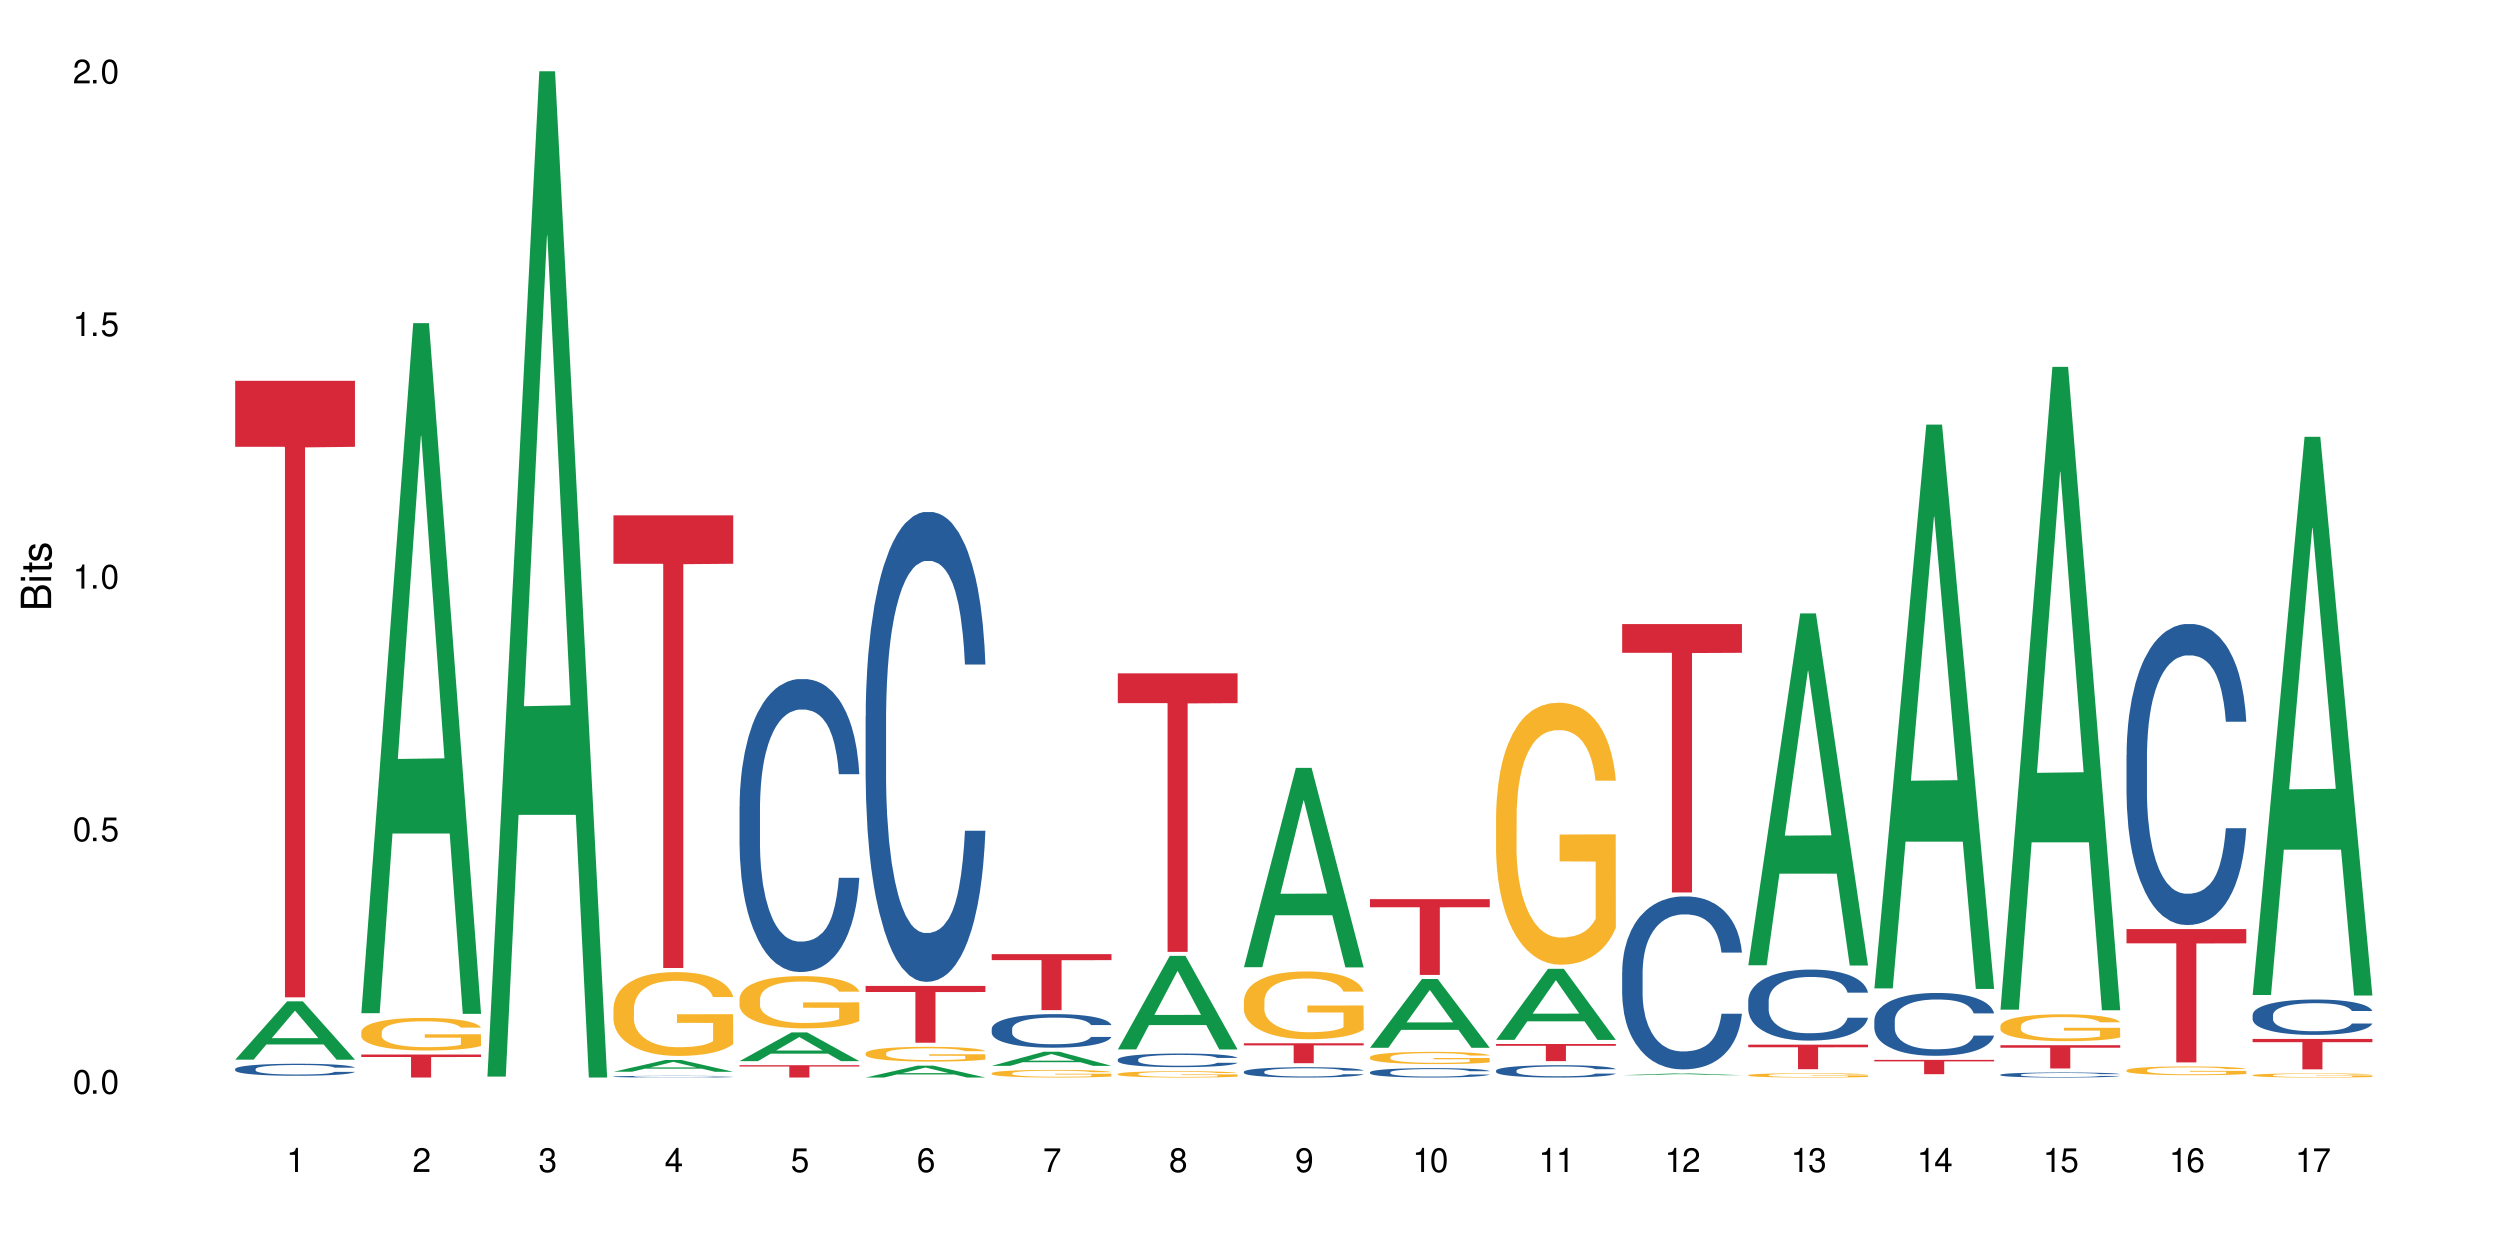 <?xml version="1.0" encoding="UTF-8"?>
<svg xmlns="http://www.w3.org/2000/svg" xmlns:xlink="http://www.w3.org/1999/xlink" width="720" height="360" viewBox="0 0 720 360">
<defs>
<g>
<g id="glyph-0-0">
</g>
<g id="glyph-0-1">
<path d="M 2.641 -6.938 C 2 -6.938 1.422 -6.656 1.078 -6.172 C 0.641 -5.562 0.406 -4.641 0.406 -3.359 C 0.406 -1.016 1.188 0.219 2.641 0.219 C 4.078 0.219 4.859 -1.016 4.859 -3.297 C 4.859 -4.641 4.656 -5.547 4.203 -6.172 C 3.844 -6.656 3.281 -6.938 2.641 -6.938 Z M 2.641 -6.188 C 3.547 -6.188 4 -5.25 4 -3.375 C 4 -1.406 3.562 -0.484 2.625 -0.484 C 1.734 -0.484 1.281 -1.438 1.281 -3.344 C 1.281 -5.25 1.734 -6.188 2.641 -6.188 Z M 2.641 -6.188 "/>
</g>
<g id="glyph-0-2">
<path d="M 1.828 -1 L 0.828 -1 L 0.828 0 L 1.828 0 Z M 1.828 -1 "/>
</g>
<g id="glyph-0-3">
<path d="M 4.562 -6.797 L 1.062 -6.797 L 0.547 -3.094 L 1.328 -3.094 C 1.719 -3.562 2.047 -3.734 2.578 -3.734 C 3.484 -3.734 4.062 -3.109 4.062 -2.094 C 4.062 -1.125 3.484 -0.531 2.578 -0.531 C 1.828 -0.531 1.375 -0.906 1.188 -1.672 L 0.328 -1.672 C 0.453 -1.109 0.547 -0.844 0.75 -0.594 C 1.125 -0.078 1.828 0.219 2.594 0.219 C 3.969 0.219 4.922 -0.781 4.922 -2.219 C 4.922 -3.562 4.031 -4.484 2.719 -4.484 C 2.25 -4.484 1.859 -4.359 1.469 -4.062 L 1.734 -5.969 L 4.562 -5.969 Z M 4.562 -6.797 "/>
</g>
<g id="glyph-0-4">
<path d="M 2.484 -4.938 L 2.484 0 L 3.328 0 L 3.328 -6.938 L 2.766 -6.938 C 2.469 -5.875 2.281 -5.734 0.984 -5.562 L 0.984 -4.938 Z M 2.484 -4.938 "/>
</g>
<g id="glyph-0-5">
<path d="M 4.859 -0.828 L 1.281 -0.828 C 1.359 -1.406 1.672 -1.781 2.5 -2.281 L 3.469 -2.828 C 4.406 -3.344 4.906 -4.062 4.906 -4.906 C 4.906 -5.484 4.672 -6.031 4.266 -6.406 C 3.859 -6.766 3.375 -6.938 2.719 -6.938 C 1.859 -6.938 1.219 -6.625 0.844 -6.031 C 0.609 -5.672 0.5 -5.234 0.484 -4.531 L 1.328 -4.531 C 1.359 -5.016 1.406 -5.281 1.531 -5.516 C 1.75 -5.938 2.188 -6.203 2.703 -6.203 C 3.469 -6.203 4.031 -5.641 4.031 -4.891 C 4.031 -4.344 3.719 -3.859 3.125 -3.516 L 2.234 -3 C 0.812 -2.172 0.406 -1.531 0.328 -0.016 L 4.859 -0.016 Z M 4.859 -0.828 "/>
</g>
<g id="glyph-0-6">
<path d="M 2.125 -3.188 L 2.578 -3.188 C 3.5 -3.188 3.984 -2.766 3.984 -1.922 C 3.984 -1.062 3.469 -0.531 2.594 -0.531 C 1.656 -0.531 1.203 -1 1.156 -2.016 L 0.312 -2.016 C 0.344 -1.453 0.438 -1.094 0.609 -0.781 C 0.953 -0.109 1.625 0.219 2.547 0.219 C 3.953 0.219 4.859 -0.625 4.859 -1.938 C 4.859 -2.828 4.516 -3.297 3.703 -3.594 C 4.344 -3.844 4.656 -4.328 4.656 -5.031 C 4.656 -6.219 3.875 -6.938 2.578 -6.938 C 1.203 -6.938 0.484 -6.172 0.453 -4.703 L 1.297 -4.703 C 1.312 -5.125 1.344 -5.359 1.453 -5.578 C 1.641 -5.969 2.062 -6.203 2.594 -6.203 C 3.344 -6.203 3.797 -5.75 3.797 -5 C 3.797 -4.516 3.609 -4.219 3.25 -4.047 C 3.016 -3.953 2.703 -3.922 2.125 -3.906 Z M 2.125 -3.188 "/>
</g>
<g id="glyph-0-7">
<path d="M 3.141 -1.672 L 3.141 0 L 3.984 0 L 3.984 -1.672 L 4.984 -1.672 L 4.984 -2.438 L 3.984 -2.438 L 3.984 -6.938 L 3.359 -6.938 L 0.266 -2.578 L 0.266 -1.672 Z M 3.141 -2.438 L 1 -2.438 L 3.141 -5.5 Z M 3.141 -2.438 "/>
</g>
<g id="glyph-0-8">
<path d="M 4.781 -5.125 C 4.609 -6.266 3.891 -6.938 2.844 -6.938 C 2.094 -6.938 1.422 -6.578 1.031 -5.953 C 0.594 -5.266 0.406 -4.422 0.406 -3.172 C 0.406 -2 0.578 -1.25 0.984 -0.641 C 1.359 -0.078 1.953 0.219 2.703 0.219 C 3.984 0.219 4.922 -0.75 4.922 -2.094 C 4.922 -3.375 4.062 -4.281 2.844 -4.281 C 2.172 -4.281 1.641 -4.031 1.281 -3.516 C 1.281 -5.234 1.828 -6.188 2.797 -6.188 C 3.391 -6.188 3.797 -5.797 3.938 -5.125 Z M 2.734 -3.531 C 3.547 -3.531 4.062 -2.953 4.062 -2.031 C 4.062 -1.156 3.484 -0.531 2.703 -0.531 C 1.922 -0.531 1.328 -1.188 1.328 -2.078 C 1.328 -2.938 1.906 -3.531 2.734 -3.531 Z M 2.734 -3.531 "/>
</g>
<g id="glyph-0-9">
<path d="M 4.984 -6.797 L 0.438 -6.797 L 0.438 -5.969 L 4.109 -5.969 C 2.5 -3.656 1.828 -2.234 1.328 0 L 2.219 0 C 2.594 -2.172 3.453 -4.047 4.984 -6.094 Z M 4.984 -6.797 "/>
</g>
<g id="glyph-0-10">
<path d="M 3.75 -3.656 C 4.469 -4.094 4.688 -4.438 4.688 -5.078 C 4.688 -6.172 3.844 -6.938 2.641 -6.938 C 1.438 -6.938 0.594 -6.172 0.594 -5.094 C 0.594 -4.438 0.812 -4.094 1.516 -3.656 C 0.734 -3.266 0.359 -2.703 0.359 -1.922 C 0.359 -0.656 1.281 0.219 2.641 0.219 C 3.984 0.219 4.922 -0.656 4.922 -1.922 C 4.922 -2.703 4.531 -3.266 3.75 -3.656 Z M 2.641 -6.188 C 3.359 -6.188 3.812 -5.75 3.812 -5.062 C 3.812 -4.406 3.344 -3.984 2.641 -3.984 C 1.922 -3.984 1.453 -4.406 1.453 -5.078 C 1.453 -5.75 1.922 -6.188 2.641 -6.188 Z M 2.641 -3.266 C 3.484 -3.266 4.062 -2.719 4.062 -1.906 C 4.062 -1.078 3.484 -0.531 2.625 -0.531 C 1.797 -0.531 1.219 -1.094 1.219 -1.906 C 1.219 -2.719 1.781 -3.266 2.641 -3.266 Z M 2.641 -3.266 "/>
</g>
<g id="glyph-0-11">
<path d="M 0.516 -1.578 C 0.672 -0.453 1.406 0.219 2.438 0.219 C 3.188 0.219 3.859 -0.141 4.266 -0.766 C 4.688 -1.453 4.891 -2.297 4.891 -3.547 C 4.891 -4.719 4.703 -5.453 4.312 -6.078 C 3.938 -6.641 3.344 -6.938 2.594 -6.938 C 1.297 -6.938 0.359 -5.969 0.359 -4.625 C 0.359 -3.344 1.234 -2.453 2.453 -2.453 C 3.094 -2.453 3.578 -2.672 4.016 -3.203 C 4 -1.484 3.469 -0.531 2.5 -0.531 C 1.906 -0.531 1.484 -0.906 1.359 -1.578 Z M 2.578 -6.203 C 3.375 -6.203 3.969 -5.531 3.969 -4.641 C 3.969 -3.797 3.391 -3.188 2.547 -3.188 C 1.734 -3.188 1.234 -3.766 1.234 -4.688 C 1.234 -5.562 1.797 -6.203 2.578 -6.203 Z M 2.578 -6.203 "/>
</g>
<g id="glyph-1-0">
</g>
<g id="glyph-1-1">
<path d="M 0 -0.953 L 0 -4.891 C 0 -5.719 -0.234 -6.344 -0.734 -6.797 C -1.188 -7.234 -1.812 -7.469 -2.5 -7.469 C -3.547 -7.469 -4.188 -7 -4.625 -5.875 C -4.984 -6.688 -5.625 -7.094 -6.531 -7.094 C -7.172 -7.094 -7.734 -6.859 -8.141 -6.391 C -8.562 -5.922 -8.75 -5.344 -8.75 -4.5 L -8.75 -0.953 Z M -4.984 -2.062 L -7.766 -2.062 L -7.766 -4.219 C -7.766 -4.844 -7.688 -5.203 -7.453 -5.5 C -7.219 -5.812 -6.859 -5.969 -6.375 -5.969 C -5.891 -5.969 -5.531 -5.812 -5.297 -5.5 C -5.062 -5.203 -4.984 -4.844 -4.984 -4.219 Z M -0.984 -2.062 L -4 -2.062 L -4 -4.781 C -4 -5.766 -3.438 -6.359 -2.484 -6.359 C -1.547 -6.359 -0.984 -5.766 -0.984 -4.781 Z M -0.984 -2.062 "/>
</g>
<g id="glyph-1-2">
<path d="M -6.281 -1.797 L -6.281 -0.797 L 0 -0.797 L 0 -1.797 Z M -8.75 -1.797 L -8.75 -0.797 L -7.484 -0.797 L -7.484 -1.797 Z M -8.75 -1.797 "/>
</g>
<g id="glyph-1-3">
<path d="M -6.281 -3.047 L -6.281 -2.016 L -8.016 -2.016 L -8.016 -1.016 L -6.281 -1.016 L -6.281 -0.172 L -5.469 -0.172 L -5.469 -1.016 L -0.719 -1.016 C -0.078 -1.016 0.281 -1.453 0.281 -2.234 C 0.281 -2.5 0.25 -2.719 0.188 -3.047 L -0.641 -3.047 C -0.609 -2.906 -0.594 -2.766 -0.594 -2.562 C -0.594 -2.141 -0.719 -2.016 -1.156 -2.016 L -5.469 -2.016 L -5.469 -3.047 Z M -6.281 -3.047 "/>
</g>
<g id="glyph-1-4">
<path d="M -4.531 -5.25 C -5.766 -5.25 -6.469 -4.422 -6.469 -2.969 C -6.469 -1.516 -5.719 -0.562 -4.547 -0.562 C -3.562 -0.562 -3.094 -1.062 -2.734 -2.562 L -2.516 -3.484 C -2.344 -4.188 -2.094 -4.469 -1.641 -4.469 C -1.047 -4.469 -0.641 -3.875 -0.641 -3 C -0.641 -2.453 -0.797 -2 -1.062 -1.75 C -1.25 -1.594 -1.422 -1.531 -1.875 -1.469 L -1.875 -0.406 C -0.422 -0.453 0.281 -1.266 0.281 -2.922 C 0.281 -4.5 -0.5 -5.516 -1.719 -5.516 C -2.656 -5.516 -3.172 -4.984 -3.469 -3.734 L -3.703 -2.766 C -3.891 -1.953 -4.156 -1.609 -4.594 -1.609 C -5.188 -1.609 -5.547 -2.125 -5.547 -2.938 C -5.547 -3.75 -5.203 -4.172 -4.531 -4.203 Z M -4.531 -5.25 "/>
</g>
</g>
</defs>
<rect x="-72" y="-36" width="864" height="432" fill="rgb(100%, 100%, 100%)" fill-opacity="1"/>
<path fill-rule="nonzero" fill="rgb(6.275%, 58.824%, 28.235%)" fill-opacity="1" d="M 67.73 305.18 L 67.77 305.164 L 82.695 288.387 L 87.227 288.387 L 102.23 305.195 L 96.957 305.195 L 93.199 300.809 L 76.723 300.809 L 73.039 305.18 L 67.73 305.18 L 78.309 298.992 L 91.688 298.977 L 85.016 291.133 L 84.941 291.117 L 84.871 291.164 L 78.273 298.977 L 78.309 298.992 Z M 67.73 305.18 "/>
<path fill-rule="nonzero" fill="rgb(14.51%, 36.078%, 60%)" fill-opacity="1" d="M 67.73 307.867 L 67.773 307.863 L 67.773 307.785 L 67.898 307.668 L 68.195 307.516 L 68.488 307.41 L 69.246 307.223 L 70.297 307.043 L 71.391 306.906 L 72.191 306.824 L 72.906 306.758 L 74.547 306.641 L 75.598 306.582 L 76.734 306.527 L 78.121 306.477 L 79.133 306.441 L 81.402 306.395 L 83.086 306.371 L 84.391 306.359 L 87.211 306.359 L 88.891 306.375 L 90.113 306.391 L 91.457 306.414 L 92.594 306.441 L 94.57 306.512 L 96.34 306.602 L 97.137 306.652 L 98.402 306.75 L 99.367 306.844 L 100.043 306.926 L 100.797 307.043 L 101.473 307.188 L 101.977 307.348 L 102.23 307.484 L 96.34 307.484 L 96.043 307.355 L 95.707 307.258 L 95.078 307.129 L 94.445 307.039 L 93.562 306.945 L 92.762 306.887 L 91.668 306.824 L 90.703 306.789 L 89.691 306.758 L 88.723 306.742 L 86.875 306.723 L 84.727 306.723 L 83.93 306.727 L 82.289 306.754 L 81.402 306.773 L 80.141 306.82 L 79.258 306.859 L 78.207 306.922 L 77.492 306.977 L 76.609 307.059 L 75.977 307.133 L 75.262 307.238 L 74.84 307.316 L 74.461 307.402 L 74.125 307.508 L 73.875 307.617 L 73.703 307.734 L 73.621 307.852 L 73.621 308.34 L 73.703 308.453 L 73.914 308.586 L 74.461 308.777 L 75.262 308.945 L 76.188 309.078 L 77.07 309.176 L 77.574 309.219 L 78.25 309.27 L 79.301 309.332 L 80.816 309.395 L 81.699 309.422 L 83.043 309.445 L 84.434 309.457 L 86.285 309.457 L 87.926 309.445 L 89.02 309.43 L 90.156 309.406 L 91.711 309.352 L 92.68 309.301 L 93.52 309.242 L 94.152 309.18 L 94.57 309.129 L 95.203 309.031 L 95.707 308.926 L 96.086 308.812 L 96.34 308.707 L 102.23 308.707 L 101.977 308.832 L 101.598 308.957 L 101.219 309.047 L 100.629 309.16 L 99.957 309.258 L 98.988 309.367 L 98.191 309.441 L 97.137 309.52 L 96.172 309.578 L 95.117 309.633 L 93.562 309.695 L 92.551 309.727 L 91.457 309.754 L 90.156 309.781 L 88.516 309.805 L 86.746 309.816 L 85.105 309.82 L 83.34 309.812 L 82.035 309.801 L 80.309 309.773 L 78.164 309.715 L 76.609 309.656 L 75.387 309.594 L 74.336 309.531 L 73.156 309.445 L 71.645 309.309 L 70.719 309.199 L 70.086 309.109 L 69.371 308.988 L 68.867 308.879 L 68.277 308.699 L 67.855 308.477 L 67.73 308.301 Z M 67.73 307.867 "/>
<path fill-rule="nonzero" fill="rgb(83.922%, 15.686%, 22.353%)" fill-opacity="1" d="M 67.73 109.68 L 102.23 109.68 L 102.23 128.684 L 87.852 128.852 L 87.852 287.223 L 82.066 287.223 L 82.066 129.016 L 81.984 128.684 L 67.73 128.684 Z M 67.73 109.68 "/>
<path fill-rule="nonzero" fill="rgb(6.275%, 58.824%, 28.235%)" fill-opacity="1" d="M 104.043 291.805 L 104.082 291.617 L 119.008 93.062 L 123.543 93.062 L 138.543 291.992 L 133.273 291.992 L 129.512 240.062 L 113.039 240.062 L 109.352 291.805 L 104.043 291.805 L 114.621 218.582 L 128 218.398 L 121.332 125.562 L 121.258 125.379 L 121.184 125.938 L 114.586 218.398 L 114.621 218.582 Z M 104.043 291.805 "/>
<path fill-rule="nonzero" fill="rgb(96.863%, 70.196%, 16.863%)" fill-opacity="1" d="M 104.043 297.18 L 104.086 297.172 L 104.086 297 L 104.254 296.613 L 104.676 296.082 L 105.223 295.645 L 105.812 295.301 L 106.191 295.121 L 106.82 294.863 L 107.367 294.672 L 108.758 294.289 L 110.523 293.926 L 111.492 293.773 L 112.586 293.625 L 114.141 293.465 L 114.855 293.402 L 117.043 293.266 L 119.527 293.18 L 122.262 293.156 L 123.523 293.164 L 125.25 293.199 L 127.605 293.293 L 128.949 293.379 L 130.004 293.465 L 131.098 293.574 L 132.441 293.746 L 133.703 293.953 L 134.715 294.16 L 135.723 294.418 L 136.566 294.691 L 137.281 294.992 L 137.91 295.352 L 138.289 295.652 L 138.543 295.953 L 132.695 295.953 L 132.359 295.652 L 131.98 295.422 L 131.348 295.137 L 130.719 294.93 L 130.086 294.77 L 128.91 294.543 L 127.898 294.406 L 126.637 294.289 L 125.418 294.211 L 124.027 294.16 L 123.188 294.141 L 120.957 294.141 L 118.938 294.203 L 117.758 294.27 L 116.918 294.34 L 115.738 294.469 L 115.023 294.57 L 114.605 294.641 L 113.344 294.906 L 112.5 295.145 L 112.039 295.309 L 111.449 295.566 L 111.027 295.797 L 110.566 296.141 L 110.312 296.398 L 109.977 296.98 L 109.934 298.527 L 110.062 298.852 L 110.312 299.203 L 110.648 299.512 L 111.156 299.84 L 111.66 300.09 L 112.543 300.422 L 113.301 300.645 L 113.891 300.793 L 115.023 301.023 L 115.488 301.102 L 116.582 301.254 L 117.719 301.375 L 119.105 301.477 L 120.156 301.531 L 121.84 301.574 L 123.984 301.574 L 126.512 301.52 L 128.109 301.453 L 129.203 301.383 L 129.918 301.324 L 130.801 301.23 L 131.434 301.145 L 132.023 301.051 L 132.738 300.902 L 132.738 298.852 L 122.344 298.844 L 122.344 297.883 L 138.5 297.875 L 138.543 301.23 L 137.66 301.461 L 136.566 301.684 L 135.512 301.855 L 134.418 302 L 132.863 302.164 L 131.602 302.27 L 129.664 302.387 L 127.898 302.465 L 126.047 302.516 L 124.406 302.543 L 122.473 302.551 L 120.746 302.535 L 118.895 302.484 L 117.422 302.414 L 116.078 302.328 L 114.73 302.215 L 113.047 302.035 L 111.953 301.891 L 110.816 301.711 L 109.684 301.496 L 108.672 301.266 L 108 301.082 L 107.324 300.879 L 106.609 300.621 L 105.938 300.328 L 105.434 300.062 L 104.969 299.762 L 104.633 299.48 L 104.297 299.094 L 104.129 298.785 L 104.043 298.52 Z M 104.043 297.18 "/>
<path fill-rule="nonzero" fill="rgb(83.922%, 15.686%, 22.353%)" fill-opacity="1" d="M 104.043 303.715 L 138.543 303.715 L 138.543 304.422 L 124.164 304.43 L 124.164 310.332 L 118.379 310.332 L 118.379 304.438 L 118.297 304.422 L 104.043 304.422 Z M 104.043 303.715 "/>
<path fill-rule="nonzero" fill="rgb(6.275%, 58.824%, 28.235%)" fill-opacity="1" d="M 140.359 310.059 L 140.395 309.789 L 155.32 20.527 L 159.855 20.527 L 174.855 310.332 L 169.586 310.332 L 165.828 234.684 L 149.352 234.684 L 145.664 310.059 L 140.359 310.059 L 150.938 203.391 L 164.316 203.117 L 157.645 67.875 L 157.57 67.602 L 157.496 68.418 L 150.898 203.117 L 150.938 203.391 Z M 140.359 310.059 "/>
<path fill-rule="nonzero" fill="rgb(6.275%, 58.824%, 28.235%)" fill-opacity="1" d="M 176.672 308.668 L 176.707 308.668 L 191.637 305.273 L 196.168 305.273 L 211.168 308.672 L 205.898 308.672 L 202.141 307.785 L 185.664 307.785 L 181.98 308.668 L 176.672 308.668 L 187.25 307.418 L 200.629 307.414 L 193.957 305.828 L 193.883 305.824 L 193.809 305.832 L 187.211 307.414 L 187.25 307.418 Z M 176.672 308.668 "/>
<path fill-rule="nonzero" fill="rgb(14.51%, 36.078%, 60%)" fill-opacity="1" d="M 176.672 310.051 L 176.715 310.051 L 176.715 310.039 L 176.84 310.023 L 177.133 310 L 177.43 309.988 L 178.188 309.961 L 179.238 309.934 L 180.332 309.914 L 181.133 309.902 L 181.848 309.895 L 183.488 309.875 L 184.539 309.867 L 185.676 309.859 L 187.062 309.852 L 188.074 309.848 L 190.344 309.84 L 192.027 309.836 L 196.152 309.836 L 197.832 309.84 L 199.055 309.84 L 200.398 309.844 L 201.535 309.848 L 203.512 309.859 L 205.281 309.871 L 206.078 309.879 L 207.34 309.891 L 208.309 309.906 L 208.98 309.918 L 209.738 309.934 L 210.414 309.953 L 210.918 309.977 L 211.168 309.996 L 205.281 309.996 L 204.984 309.98 L 204.648 309.965 L 204.02 309.945 L 203.387 309.934 L 202.504 309.922 L 201.703 309.91 L 200.609 309.902 L 199.641 309.898 L 198.633 309.895 L 197.664 309.891 L 195.812 309.887 L 193.668 309.887 L 192.867 309.891 L 191.227 309.895 L 190.344 309.895 L 189.082 309.902 L 188.199 309.906 L 187.148 309.918 L 186.434 309.926 L 185.547 309.938 L 184.918 309.945 L 184.203 309.961 L 183.781 309.973 L 183.402 309.984 L 183.066 310 L 182.812 310.016 L 182.645 310.035 L 182.562 310.051 L 182.562 310.121 L 182.645 310.137 L 182.855 310.156 L 183.402 310.184 L 184.203 310.207 L 185.129 310.227 L 186.012 310.238 L 186.516 310.246 L 187.188 310.254 L 188.242 310.262 L 189.754 310.273 L 190.641 310.273 L 191.984 310.277 L 193.375 310.281 L 195.227 310.281 L 196.867 310.277 L 197.961 310.277 L 199.094 310.273 L 200.652 310.266 L 201.621 310.258 L 202.461 310.25 L 203.094 310.242 L 203.512 310.234 L 204.145 310.219 L 204.648 310.203 L 205.027 310.188 L 205.281 310.172 L 211.168 310.172 L 210.918 310.191 L 210.16 310.223 L 209.57 310.238 L 208.898 310.25 L 207.93 310.27 L 207.133 310.277 L 206.078 310.289 L 205.113 310.297 L 204.059 310.305 L 202.504 310.316 L 201.492 310.32 L 200.398 310.324 L 199.094 310.328 L 197.453 310.332 L 192.281 310.332 L 190.977 310.328 L 189.25 310.324 L 187.105 310.316 L 185.547 310.309 L 184.328 310.301 L 183.277 310.293 L 182.098 310.277 L 180.586 310.258 L 179.66 310.242 L 179.027 310.23 L 178.312 310.215 L 177.809 310.199 L 177.219 310.172 L 176.797 310.141 L 176.672 310.113 Z M 176.672 310.051 "/>
<path fill-rule="nonzero" fill="rgb(96.863%, 70.196%, 16.863%)" fill-opacity="1" d="M 176.672 290.301 L 176.715 290.281 L 176.715 289.84 L 176.883 288.848 L 177.305 287.48 L 177.852 286.355 L 178.438 285.473 L 178.816 285.008 L 179.449 284.348 L 179.996 283.863 L 181.383 282.871 L 183.152 281.941 L 184.117 281.547 L 185.211 281.172 L 186.77 280.75 L 187.484 280.598 L 189.672 280.246 L 192.152 280.023 L 194.887 279.957 L 196.152 279.98 L 197.875 280.066 L 200.23 280.312 L 201.578 280.531 L 202.629 280.75 L 203.723 281.039 L 205.07 281.48 L 206.332 282.008 L 207.34 282.539 L 208.352 283.199 L 209.191 283.906 L 209.906 284.676 L 210.539 285.605 L 210.918 286.375 L 211.168 287.148 L 205.32 287.148 L 204.984 286.375 L 204.605 285.781 L 203.977 285.051 L 203.344 284.523 L 202.715 284.105 L 201.535 283.531 L 200.527 283.18 L 199.266 282.871 L 198.043 282.672 L 196.656 282.539 L 195.812 282.496 L 193.586 282.496 L 191.566 282.648 L 190.387 282.824 L 189.547 283 L 188.367 283.332 L 187.652 283.598 L 187.23 283.773 L 185.969 284.457 L 185.129 285.074 L 184.664 285.492 L 184.078 286.156 L 183.656 286.75 L 183.191 287.633 L 182.941 288.293 L 182.605 289.793 L 182.562 293.766 L 182.688 294.602 L 182.941 295.508 L 183.277 296.301 L 183.781 297.137 L 184.285 297.777 L 185.172 298.637 L 185.926 299.211 L 186.516 299.586 L 187.652 300.184 L 188.113 300.379 L 189.207 300.777 L 190.344 301.086 L 191.734 301.352 L 192.785 301.484 L 194.469 301.594 L 196.613 301.594 L 199.137 301.461 L 200.734 301.285 L 201.828 301.109 L 202.547 300.953 L 203.43 300.711 L 204.059 300.492 L 204.648 300.25 L 205.363 299.875 L 205.363 294.602 L 194.973 294.582 L 194.973 292.109 L 211.129 292.09 L 211.168 300.711 L 210.285 301.309 L 209.191 301.879 L 208.141 302.32 L 207.047 302.695 L 205.488 303.117 L 204.227 303.379 L 202.293 303.688 L 200.527 303.887 L 198.676 304.02 L 197.035 304.086 L 195.098 304.109 L 193.375 304.062 L 191.523 303.93 L 190.051 303.754 L 188.703 303.535 L 187.359 303.246 L 185.676 302.785 L 184.582 302.41 L 183.445 301.945 L 182.309 301.395 L 181.301 300.801 L 180.625 300.336 L 179.953 299.809 L 179.238 299.145 L 178.566 298.395 L 178.059 297.711 L 177.598 296.941 L 177.262 296.211 L 176.926 295.219 L 176.758 294.426 L 176.672 293.742 Z M 176.672 290.301 "/>
<path fill-rule="nonzero" fill="rgb(83.922%, 15.686%, 22.353%)" fill-opacity="1" d="M 176.672 148.41 L 211.168 148.41 L 211.168 162.367 L 196.793 162.488 L 196.793 278.793 L 191.008 278.793 L 191.008 162.609 L 190.922 162.367 L 176.672 162.367 Z M 176.672 148.41 "/>
<path fill-rule="nonzero" fill="rgb(6.275%, 58.824%, 28.235%)" fill-opacity="1" d="M 212.984 305.605 L 213.023 305.598 L 227.949 297.34 L 232.484 297.34 L 247.484 305.613 L 242.211 305.613 L 238.453 303.453 L 221.977 303.453 L 218.293 305.605 L 212.984 305.605 L 223.562 302.559 L 236.941 302.551 L 230.27 298.691 L 230.199 298.684 L 230.125 298.707 L 223.527 302.551 L 223.562 302.559 Z M 212.984 305.605 "/>
<path fill-rule="nonzero" fill="rgb(14.51%, 36.078%, 60%)" fill-opacity="1" d="M 212.984 232.293 L 213.027 232.215 L 213.027 230.363 L 213.152 227.434 L 213.449 223.73 L 213.742 221.184 L 214.5 216.637 L 215.551 212.238 L 216.645 208.848 L 217.445 206.84 L 218.16 205.297 L 219.801 202.445 L 220.852 200.98 L 221.988 199.668 L 223.375 198.355 L 224.387 197.586 L 226.66 196.352 L 228.34 195.812 L 229.645 195.582 L 232.465 195.582 L 234.148 195.891 L 235.367 196.273 L 236.715 196.891 L 237.848 197.586 L 239.828 199.281 L 241.594 201.441 L 242.395 202.676 L 243.656 205.066 L 244.621 207.379 L 245.297 209.387 L 246.055 212.238 L 246.727 215.711 L 247.23 219.645 L 247.484 222.961 L 241.594 222.961 L 241.301 219.875 L 240.961 217.484 L 240.332 214.32 L 239.699 212.086 L 238.816 209.848 L 238.016 208.383 L 236.922 206.918 L 235.957 205.992 L 234.945 205.297 L 233.98 204.836 L 232.129 204.371 L 229.98 204.371 L 229.184 204.527 L 227.543 205.145 L 226.66 205.684 L 225.395 206.766 L 224.512 207.766 L 223.461 209.309 L 222.746 210.621 L 221.863 212.625 L 221.23 214.398 L 220.516 216.945 L 220.094 218.871 L 219.715 221.031 L 219.379 223.578 L 219.129 226.277 L 218.961 229.129 L 218.875 231.906 L 218.875 243.859 L 218.961 246.637 L 219.168 249.875 L 219.715 254.578 L 220.516 258.668 L 221.441 261.906 L 222.324 264.219 L 222.828 265.301 L 223.504 266.535 L 224.555 268.074 L 226.07 269.617 L 226.953 270.234 L 228.301 270.852 L 229.688 271.16 L 231.539 271.16 L 233.18 270.852 L 234.273 270.465 L 235.41 269.848 L 236.965 268.539 L 237.934 267.305 L 238.773 265.84 L 239.406 264.375 L 239.828 263.141 L 240.457 260.75 L 240.961 258.129 L 241.34 255.43 L 241.594 252.805 L 247.484 252.805 L 247.23 255.891 L 246.852 258.898 L 246.473 261.137 L 245.883 263.836 L 245.211 266.227 L 244.242 268.926 L 243.445 270.699 L 242.395 272.625 L 241.426 274.09 L 240.375 275.402 L 238.816 276.945 L 237.809 277.715 L 236.715 278.41 L 235.41 279.027 L 233.77 279.566 L 232 279.875 L 230.359 279.953 L 228.594 279.797 L 227.289 279.488 L 225.566 278.797 L 223.418 277.406 L 221.863 275.941 L 220.641 274.477 L 219.59 272.934 L 218.414 270.852 L 216.898 267.457 L 215.973 264.836 L 215.34 262.676 L 214.625 259.668 L 214.121 256.969 L 213.531 252.652 L 213.113 247.176 L 212.984 242.934 Z M 212.984 232.293 "/>
<path fill-rule="nonzero" fill="rgb(96.863%, 70.196%, 16.863%)" fill-opacity="1" d="M 212.984 287.566 L 213.027 287.551 L 213.027 287.277 L 213.195 286.66 L 213.617 285.805 L 214.164 285.105 L 214.754 284.555 L 215.133 284.266 L 215.762 283.852 L 216.309 283.551 L 217.699 282.934 L 219.465 282.355 L 220.434 282.105 L 221.527 281.871 L 223.082 281.613 L 223.797 281.516 L 225.984 281.297 L 228.469 281.156 L 231.203 281.117 L 232.465 281.129 L 234.188 281.184 L 236.547 281.336 L 237.891 281.473 L 238.941 281.613 L 240.035 281.789 L 241.383 282.066 L 242.645 282.395 L 243.656 282.727 L 244.664 283.137 L 245.508 283.578 L 246.223 284.059 L 246.852 284.637 L 247.23 285.117 L 247.484 285.598 L 241.637 285.598 L 241.301 285.117 L 240.922 284.746 L 240.289 284.293 L 239.656 283.965 L 239.027 283.703 L 237.848 283.344 L 236.84 283.125 L 235.578 282.934 L 234.355 282.809 L 232.969 282.727 L 232.129 282.699 L 229.898 282.699 L 227.879 282.793 L 226.699 282.902 L 225.859 283.016 L 224.68 283.219 L 223.965 283.387 L 223.547 283.496 L 222.281 283.922 L 221.441 284.309 L 220.98 284.566 L 220.391 284.98 L 219.969 285.352 L 219.508 285.902 L 219.254 286.316 L 218.918 287.25 L 218.875 289.727 L 219 290.246 L 219.254 290.812 L 219.59 291.309 L 220.094 291.828 L 220.602 292.227 L 221.484 292.766 L 222.242 293.121 L 222.828 293.355 L 223.965 293.727 L 224.43 293.852 L 225.523 294.098 L 226.66 294.289 L 228.047 294.457 L 229.098 294.539 L 230.781 294.605 L 232.926 294.605 L 235.449 294.523 L 237.051 294.414 L 238.145 294.305 L 238.859 294.207 L 239.742 294.059 L 240.375 293.918 L 240.961 293.77 L 241.676 293.535 L 241.676 290.246 L 231.285 290.234 L 231.285 288.695 L 247.441 288.68 L 247.484 294.059 L 246.602 294.43 L 245.508 294.785 L 244.453 295.062 L 243.359 295.293 L 241.805 295.555 L 240.543 295.723 L 238.605 295.914 L 236.84 296.039 L 234.988 296.121 L 233.348 296.16 L 231.414 296.176 L 229.688 296.148 L 227.836 296.066 L 226.363 295.953 L 225.02 295.816 L 223.672 295.637 L 221.988 295.352 L 220.895 295.117 L 219.758 294.828 L 218.621 294.484 L 217.613 294.113 L 216.941 293.824 L 216.266 293.492 L 215.551 293.082 L 214.879 292.613 L 214.375 292.188 L 213.91 291.707 L 213.574 291.25 L 213.238 290.633 L 213.07 290.137 L 212.984 289.711 Z M 212.984 287.566 "/>
<path fill-rule="nonzero" fill="rgb(83.922%, 15.686%, 22.353%)" fill-opacity="1" d="M 212.984 306.777 L 247.484 306.777 L 247.484 307.156 L 233.105 307.16 L 233.105 310.332 L 227.32 310.332 L 227.32 307.164 L 227.238 307.156 L 212.984 307.156 Z M 212.984 306.777 "/>
<path fill-rule="nonzero" fill="rgb(6.275%, 58.824%, 28.235%)" fill-opacity="1" d="M 249.301 310.328 L 249.336 310.324 L 264.262 306.906 L 268.797 306.906 L 283.797 310.332 L 278.527 310.332 L 274.766 309.438 L 258.293 309.438 L 254.605 310.328 L 249.301 310.328 L 259.875 309.066 L 273.258 309.066 L 266.586 307.465 L 266.512 307.461 L 266.438 307.473 L 259.84 309.066 L 259.875 309.066 Z M 249.301 310.328 "/>
<path fill-rule="nonzero" fill="rgb(14.51%, 36.078%, 60%)" fill-opacity="1" d="M 249.301 206.344 L 249.34 206.223 L 249.34 203.254 L 249.469 198.551 L 249.762 192.617 L 250.055 188.535 L 250.812 181.234 L 251.867 174.184 L 252.961 168.742 L 253.758 165.527 L 254.473 163.055 L 256.113 158.477 L 257.168 156.125 L 258.301 154.023 L 259.691 151.922 L 260.699 150.684 L 262.973 148.707 L 264.656 147.84 L 265.957 147.469 L 268.777 147.469 L 270.461 147.965 L 271.68 148.582 L 273.027 149.57 L 274.164 150.684 L 276.141 153.406 L 277.906 156.867 L 278.707 158.848 L 279.969 162.684 L 280.938 166.395 L 281.609 169.609 L 282.367 174.184 L 283.039 179.75 L 283.543 186.059 L 283.797 191.379 L 277.906 191.379 L 277.613 186.43 L 277.277 182.598 L 276.645 177.523 L 276.016 173.938 L 275.129 170.352 L 274.332 168 L 273.238 165.652 L 272.27 164.168 L 271.262 163.055 L 270.293 162.312 L 268.441 161.57 L 266.297 161.57 L 265.496 161.816 L 263.855 162.805 L 262.973 163.672 L 261.711 165.402 L 260.828 167.012 L 259.773 169.484 L 259.059 171.586 L 258.176 174.805 L 257.543 177.648 L 256.828 181.73 L 256.41 184.824 L 256.031 188.285 L 255.695 192.367 L 255.441 196.695 L 255.273 201.273 L 255.188 205.727 L 255.188 224.898 L 255.273 229.352 L 255.484 234.547 L 256.031 242.09 L 256.828 248.648 L 257.754 253.844 L 258.641 257.555 L 259.145 259.285 L 259.816 261.262 L 260.867 263.738 L 262.383 266.211 L 263.266 267.199 L 264.613 268.191 L 266 268.684 L 267.852 268.684 L 269.492 268.191 L 270.586 267.57 L 271.723 266.582 L 273.277 264.48 L 274.246 262.5 L 275.09 260.148 L 275.719 257.801 L 276.141 255.82 L 276.77 251.988 L 277.277 247.781 L 277.656 243.453 L 277.906 239.246 L 283.797 239.246 L 283.543 244.195 L 283.164 249.02 L 282.789 252.605 L 282.199 256.934 L 281.523 260.77 L 280.559 265.098 L 279.758 267.941 L 278.707 271.035 L 277.738 273.387 L 276.688 275.488 L 275.129 277.961 L 274.121 279.199 L 273.027 280.312 L 271.723 281.301 L 270.082 282.168 L 268.316 282.66 L 266.676 282.785 L 264.906 282.539 L 263.602 282.043 L 261.879 280.93 L 259.734 278.703 L 258.176 276.355 L 256.957 274.004 L 255.902 271.531 L 254.727 268.191 L 253.211 262.746 L 252.285 258.543 L 251.656 255.078 L 250.941 250.254 L 250.434 245.926 L 249.848 239 L 249.426 230.219 L 249.301 223.414 Z M 249.301 206.344 "/>
<path fill-rule="nonzero" fill="rgb(96.863%, 70.196%, 16.863%)" fill-opacity="1" d="M 249.301 303.305 L 249.34 303.301 L 249.34 303.223 L 249.508 303.047 L 249.93 302.805 L 250.477 302.609 L 251.066 302.453 L 251.445 302.371 L 252.074 302.254 L 252.621 302.168 L 254.012 301.992 L 255.777 301.828 L 256.746 301.758 L 257.84 301.695 L 259.395 301.621 L 260.109 301.594 L 262.301 301.531 L 264.781 301.492 L 267.516 301.48 L 268.777 301.484 L 270.504 301.5 L 272.859 301.543 L 274.203 301.582 L 275.258 301.621 L 276.352 301.672 L 277.695 301.746 L 278.957 301.84 L 279.969 301.934 L 280.977 302.051 L 281.82 302.176 L 282.535 302.312 L 283.164 302.477 L 283.543 302.613 L 283.797 302.75 L 277.949 302.75 L 277.613 302.613 L 277.234 302.508 L 276.602 302.379 L 275.973 302.285 L 275.34 302.211 L 274.164 302.109 L 273.152 302.047 L 271.891 301.992 L 270.672 301.957 L 269.281 301.934 L 268.441 301.926 L 266.211 301.926 L 264.191 301.953 L 263.016 301.984 L 262.172 302.016 L 260.996 302.074 L 260.281 302.121 L 259.859 302.152 L 258.598 302.273 L 257.754 302.383 L 257.293 302.457 L 256.703 302.574 L 256.281 302.68 L 255.82 302.832 L 255.566 302.949 L 255.23 303.215 L 255.188 303.914 L 255.316 304.062 L 255.566 304.223 L 255.902 304.363 L 256.41 304.512 L 256.914 304.625 L 257.797 304.777 L 258.555 304.879 L 259.145 304.945 L 260.281 305.047 L 260.742 305.082 L 261.836 305.152 L 262.973 305.207 L 264.359 305.254 L 265.41 305.277 L 267.094 305.297 L 269.242 305.297 L 271.766 305.273 L 273.363 305.242 L 274.457 305.211 L 275.172 305.184 L 276.055 305.141 L 276.688 305.102 L 277.277 305.059 L 277.992 304.992 L 277.992 304.062 L 267.602 304.059 L 267.602 303.625 L 283.754 303.621 L 283.797 305.141 L 282.914 305.246 L 281.82 305.348 L 280.77 305.426 L 279.676 305.492 L 278.117 305.566 L 276.855 305.613 L 274.922 305.668 L 273.152 305.703 L 271.301 305.727 L 269.66 305.738 L 267.727 305.742 L 266 305.734 L 264.148 305.711 L 262.676 305.68 L 261.332 305.641 L 259.984 305.59 L 258.301 305.508 L 257.207 305.441 L 256.074 305.359 L 254.938 305.262 L 253.926 305.156 L 253.254 305.074 L 252.582 304.98 L 251.867 304.867 L 251.191 304.734 L 250.688 304.613 L 250.223 304.477 L 249.887 304.348 L 249.551 304.172 L 249.383 304.031 L 249.301 303.91 Z M 249.301 303.305 "/>
<path fill-rule="nonzero" fill="rgb(83.922%, 15.686%, 22.353%)" fill-opacity="1" d="M 249.301 283.949 L 283.797 283.949 L 283.797 285.703 L 269.418 285.719 L 269.418 300.316 L 263.633 300.316 L 263.633 285.73 L 263.551 285.703 L 249.301 285.703 Z M 249.301 283.949 "/>
<path fill-rule="nonzero" fill="rgb(6.275%, 58.824%, 28.235%)" fill-opacity="1" d="M 285.613 306.969 L 285.648 306.965 L 300.578 302.906 L 305.109 302.906 L 320.109 306.973 L 314.84 306.973 L 311.082 305.91 L 294.605 305.91 L 290.922 306.969 L 285.613 306.969 L 296.191 305.469 L 309.57 305.465 L 302.898 303.57 L 302.824 303.566 L 302.75 303.578 L 296.152 305.465 L 296.191 305.469 Z M 285.613 306.969 "/>
<path fill-rule="nonzero" fill="rgb(14.51%, 36.078%, 60%)" fill-opacity="1" d="M 285.613 296.281 L 285.656 296.27 L 285.656 296.059 L 285.781 295.723 L 286.074 295.297 L 286.371 295.008 L 287.129 294.484 L 288.18 293.98 L 289.273 293.594 L 290.07 293.363 L 290.789 293.188 L 292.43 292.859 L 293.48 292.691 L 294.617 292.543 L 296.004 292.391 L 297.016 292.305 L 299.285 292.16 L 300.969 292.098 L 302.273 292.074 L 305.09 292.074 L 306.773 292.109 L 307.996 292.152 L 309.34 292.223 L 310.477 292.305 L 312.453 292.496 L 314.219 292.746 L 315.02 292.887 L 316.281 293.16 L 317.25 293.426 L 317.922 293.656 L 318.68 293.98 L 319.352 294.379 L 319.859 294.832 L 320.109 295.211 L 314.219 295.211 L 313.926 294.855 L 313.59 294.582 L 312.957 294.219 L 312.328 293.965 L 311.445 293.707 L 310.645 293.539 L 309.551 293.371 L 308.582 293.266 L 307.574 293.188 L 306.605 293.133 L 304.754 293.082 L 302.609 293.082 L 301.809 293.098 L 300.168 293.168 L 299.285 293.23 L 298.023 293.355 L 297.141 293.469 L 296.09 293.645 L 295.371 293.797 L 294.488 294.027 L 293.859 294.23 L 293.145 294.52 L 292.723 294.742 L 292.344 294.988 L 292.008 295.281 L 291.754 295.59 L 291.586 295.918 L 291.504 296.234 L 291.504 297.605 L 291.586 297.922 L 291.797 298.293 L 292.344 298.832 L 293.145 299.301 L 294.07 299.672 L 294.953 299.938 L 295.457 300.062 L 296.129 300.203 L 297.184 300.379 L 298.695 300.559 L 299.578 300.629 L 300.926 300.699 L 302.316 300.734 L 304.164 300.734 L 305.805 300.699 L 306.898 300.656 L 308.035 300.582 L 309.594 300.434 L 310.559 300.293 L 311.402 300.125 L 312.031 299.957 L 312.453 299.816 L 313.086 299.539 L 313.59 299.242 L 313.969 298.93 L 314.219 298.629 L 320.109 298.629 L 319.859 298.984 L 319.48 299.328 L 319.102 299.586 L 318.512 299.895 L 317.84 300.168 L 316.871 300.477 L 316.07 300.68 L 315.02 300.902 L 314.051 301.07 L 313 301.219 L 311.445 301.398 L 310.434 301.484 L 309.34 301.566 L 308.035 301.637 L 306.395 301.695 L 304.629 301.734 L 302.988 301.742 L 301.223 301.723 L 299.918 301.688 L 298.191 301.609 L 296.047 301.449 L 294.488 301.281 L 293.27 301.113 L 292.219 300.938 L 291.039 300.699 L 289.523 300.309 L 288.602 300.008 L 287.969 299.762 L 287.254 299.418 L 286.75 299.109 L 286.16 298.613 L 285.738 297.984 L 285.613 297.5 Z M 285.613 296.281 "/>
<path fill-rule="nonzero" fill="rgb(96.863%, 70.196%, 16.863%)" fill-opacity="1" d="M 285.613 309.074 L 285.656 309.074 L 285.656 309.035 L 285.824 308.945 L 286.242 308.82 L 286.789 308.715 L 287.379 308.637 L 287.758 308.594 L 288.391 308.535 L 288.938 308.488 L 290.324 308.398 L 292.09 308.316 L 293.059 308.277 L 294.152 308.246 L 295.711 308.207 L 296.426 308.191 L 298.613 308.16 L 301.094 308.141 L 303.828 308.133 L 305.09 308.137 L 306.816 308.145 L 309.172 308.168 L 310.52 308.188 L 311.57 308.207 L 312.664 308.234 L 314.012 308.273 L 315.273 308.32 L 316.281 308.371 L 317.293 308.43 L 318.133 308.492 L 318.848 308.562 L 319.48 308.648 L 319.859 308.719 L 320.109 308.789 L 314.262 308.789 L 313.926 308.719 L 313.547 308.664 L 312.918 308.598 L 312.285 308.551 L 311.656 308.512 L 310.477 308.461 L 309.465 308.426 L 308.203 308.398 L 306.984 308.383 L 305.598 308.371 L 304.754 308.367 L 302.523 308.367 L 300.504 308.379 L 299.328 308.395 L 298.484 308.41 L 297.309 308.441 L 296.594 308.465 L 296.172 308.48 L 294.91 308.543 L 294.07 308.602 L 293.605 308.637 L 293.016 308.699 L 292.598 308.754 L 292.133 308.832 L 291.883 308.895 L 291.543 309.031 L 291.504 309.391 L 291.629 309.469 L 291.883 309.551 L 292.219 309.621 L 292.723 309.699 L 293.227 309.758 L 294.109 309.836 L 294.867 309.887 L 295.457 309.922 L 296.594 309.977 L 297.055 309.992 L 298.148 310.031 L 299.285 310.059 L 300.676 310.082 L 301.727 310.094 L 303.41 310.105 L 305.555 310.105 L 308.078 310.09 L 309.676 310.074 L 310.77 310.059 L 311.484 310.047 L 312.371 310.023 L 313 310.004 L 313.59 309.98 L 314.305 309.945 L 314.305 309.469 L 303.914 309.465 L 303.914 309.242 L 320.07 309.238 L 320.109 310.023 L 319.227 310.078 L 318.133 310.129 L 317.082 310.168 L 315.988 310.203 L 314.43 310.242 L 313.168 310.266 L 311.234 310.293 L 309.465 310.312 L 307.617 310.324 L 305.977 310.332 L 304.039 310.332 L 302.316 310.328 L 300.465 310.316 L 298.992 310.301 L 297.645 310.281 L 296.297 310.254 L 294.617 310.211 L 293.523 310.18 L 292.387 310.137 L 291.25 310.086 L 290.242 310.031 L 289.566 309.988 L 288.895 309.941 L 288.18 309.879 L 287.504 309.812 L 287 309.75 L 286.539 309.68 L 286.203 309.613 L 285.863 309.523 L 285.695 309.453 L 285.613 309.391 Z M 285.613 309.074 "/>
<path fill-rule="nonzero" fill="rgb(83.922%, 15.686%, 22.353%)" fill-opacity="1" d="M 285.613 274.797 L 320.109 274.797 L 320.109 276.523 L 305.734 276.539 L 305.734 290.91 L 299.949 290.91 L 299.949 276.551 L 299.863 276.523 L 285.613 276.523 Z M 285.613 274.797 "/>
<path fill-rule="nonzero" fill="rgb(6.275%, 58.824%, 28.235%)" fill-opacity="1" d="M 321.926 302.23 L 321.965 302.203 L 336.891 275.297 L 341.422 275.297 L 356.426 302.254 L 351.152 302.254 L 347.395 295.219 L 330.918 295.219 L 327.234 302.23 L 321.926 302.23 L 332.504 292.309 L 345.883 292.281 L 339.211 279.703 L 339.137 279.676 L 339.066 279.75 L 332.469 292.281 L 332.504 292.309 Z M 321.926 302.23 "/>
<path fill-rule="nonzero" fill="rgb(14.51%, 36.078%, 60%)" fill-opacity="1" d="M 321.926 305.125 L 321.969 305.121 L 321.969 305.035 L 322.094 304.898 L 322.391 304.727 L 322.684 304.609 L 323.441 304.398 L 324.492 304.191 L 325.586 304.035 L 326.387 303.941 L 327.102 303.871 L 328.742 303.738 L 329.793 303.668 L 330.93 303.609 L 332.316 303.547 L 333.328 303.512 L 335.598 303.453 L 337.281 303.43 L 338.586 303.418 L 341.406 303.418 L 343.086 303.434 L 344.309 303.449 L 345.652 303.48 L 346.789 303.512 L 348.766 303.59 L 350.535 303.691 L 351.332 303.75 L 352.598 303.859 L 353.562 303.969 L 354.238 304.059 L 354.992 304.191 L 355.668 304.355 L 356.172 304.539 L 356.426 304.691 L 350.535 304.691 L 350.238 304.547 L 349.902 304.438 L 349.273 304.289 L 348.641 304.188 L 347.758 304.082 L 346.957 304.016 L 345.863 303.945 L 344.898 303.902 L 343.887 303.871 L 342.918 303.848 L 341.07 303.828 L 338.922 303.828 L 338.125 303.836 L 336.484 303.863 L 335.598 303.887 L 334.336 303.938 L 333.453 303.984 L 332.402 304.059 L 331.688 304.117 L 330.805 304.211 L 330.172 304.293 L 329.457 304.41 L 329.035 304.5 L 328.656 304.602 L 328.32 304.719 L 328.07 304.844 L 327.898 304.977 L 327.816 305.105 L 327.816 305.664 L 327.898 305.793 L 328.109 305.941 L 328.656 306.16 L 329.457 306.352 L 330.383 306.5 L 331.266 306.609 L 331.77 306.66 L 332.445 306.719 L 333.496 306.789 L 335.012 306.859 L 335.895 306.891 L 337.238 306.918 L 338.629 306.934 L 340.48 306.934 L 342.121 306.918 L 343.215 306.898 L 344.352 306.871 L 345.906 306.809 L 346.875 306.754 L 347.715 306.684 L 348.348 306.617 L 348.766 306.559 L 349.398 306.449 L 349.902 306.328 L 350.281 306.199 L 350.535 306.078 L 356.426 306.078 L 356.172 306.223 L 355.793 306.363 L 355.414 306.465 L 354.824 306.59 L 354.152 306.703 L 353.184 306.828 L 352.387 306.91 L 351.332 307 L 350.367 307.066 L 349.312 307.129 L 347.758 307.199 L 346.746 307.238 L 345.652 307.27 L 344.352 307.297 L 342.711 307.324 L 340.941 307.336 L 339.301 307.34 L 337.535 307.332 L 336.23 307.32 L 334.504 307.285 L 332.359 307.223 L 330.805 307.156 L 329.582 307.086 L 328.531 307.016 L 327.352 306.918 L 325.84 306.762 L 324.914 306.637 L 324.281 306.539 L 323.566 306.398 L 323.062 306.273 L 322.473 306.07 L 322.051 305.816 L 321.926 305.621 Z M 321.926 305.125 "/>
<path fill-rule="nonzero" fill="rgb(96.863%, 70.196%, 16.863%)" fill-opacity="1" d="M 321.926 309.289 L 321.969 309.285 L 321.969 309.254 L 322.137 309.176 L 322.559 309.074 L 323.105 308.988 L 323.691 308.922 L 324.07 308.887 L 324.703 308.836 L 325.25 308.801 L 326.637 308.727 L 328.406 308.656 L 329.371 308.625 L 330.465 308.598 L 332.023 308.566 L 332.738 308.555 L 334.926 308.527 L 337.41 308.508 L 340.145 308.504 L 341.406 308.508 L 343.129 308.512 L 345.484 308.531 L 346.832 308.547 L 347.883 308.566 L 348.977 308.586 L 350.324 308.621 L 351.586 308.66 L 352.598 308.699 L 353.605 308.75 L 354.445 308.805 L 355.16 308.863 L 355.793 308.934 L 356.172 308.992 L 356.426 309.047 L 350.578 309.047 L 350.238 308.992 L 349.859 308.945 L 349.23 308.891 L 348.598 308.852 L 347.969 308.82 L 346.789 308.773 L 345.781 308.75 L 344.52 308.727 L 343.297 308.711 L 341.91 308.699 L 341.07 308.695 L 338.84 308.695 L 336.82 308.707 L 335.641 308.723 L 334.801 308.734 L 333.621 308.762 L 332.906 308.781 L 332.484 308.793 L 331.223 308.844 L 330.383 308.891 L 329.918 308.922 L 329.332 308.973 L 328.91 309.02 L 328.445 309.086 L 328.195 309.137 L 327.859 309.25 L 327.816 309.551 L 327.941 309.613 L 328.195 309.68 L 328.531 309.742 L 329.035 309.805 L 329.539 309.852 L 330.426 309.918 L 331.184 309.961 L 331.77 309.992 L 332.906 310.035 L 333.371 310.051 L 334.465 310.082 L 335.598 310.105 L 336.988 310.125 L 338.039 310.133 L 339.723 310.141 L 341.867 310.141 L 344.391 310.133 L 345.992 310.117 L 347.086 310.105 L 347.801 310.094 L 348.684 310.074 L 349.312 310.059 L 349.902 310.039 L 350.617 310.012 L 350.617 309.613 L 340.227 309.613 L 340.227 309.426 L 356.383 309.422 L 356.426 310.074 L 355.539 310.121 L 354.445 310.164 L 353.395 310.195 L 352.301 310.227 L 350.746 310.258 L 349.484 310.277 L 347.547 310.301 L 345.781 310.316 L 343.93 310.324 L 342.289 310.332 L 340.352 310.332 L 338.629 310.328 L 336.777 310.32 L 335.305 310.305 L 333.957 310.289 L 332.613 310.266 L 330.93 310.23 L 329.836 310.203 L 328.699 310.168 L 327.562 310.129 L 326.555 310.082 L 325.879 310.047 L 325.207 310.008 L 324.492 309.957 L 323.82 309.898 L 323.316 309.848 L 322.852 309.789 L 322.516 309.734 L 322.18 309.66 L 322.012 309.602 L 321.926 309.547 Z M 321.926 309.289 "/>
<path fill-rule="nonzero" fill="rgb(83.922%, 15.686%, 22.353%)" fill-opacity="1" d="M 321.926 193.922 L 356.426 193.922 L 356.426 202.508 L 342.047 202.586 L 342.047 274.133 L 336.262 274.133 L 336.262 202.66 L 336.18 202.508 L 321.926 202.508 Z M 321.926 193.922 "/>
<path fill-rule="nonzero" fill="rgb(6.275%, 58.824%, 28.235%)" fill-opacity="1" d="M 358.238 278.551 L 358.277 278.5 L 373.203 221.145 L 377.738 221.145 L 392.738 278.605 L 387.469 278.605 L 383.707 263.605 L 367.234 263.605 L 363.547 278.551 L 358.238 278.551 L 368.816 257.402 L 382.195 257.348 L 375.527 230.531 L 375.453 230.48 L 375.379 230.641 L 368.781 257.348 L 368.816 257.402 Z M 358.238 278.551 "/>
<path fill-rule="nonzero" fill="rgb(14.51%, 36.078%, 60%)" fill-opacity="1" d="M 358.238 308.652 L 358.281 308.648 L 358.281 308.586 L 358.406 308.48 L 358.703 308.352 L 358.996 308.262 L 359.754 308.102 L 360.805 307.945 L 361.898 307.824 L 362.699 307.754 L 363.414 307.699 L 365.055 307.602 L 366.105 307.547 L 367.242 307.504 L 368.633 307.457 L 369.641 307.43 L 371.914 307.387 L 373.594 307.367 L 374.898 307.359 L 377.719 307.359 L 379.402 307.367 L 380.621 307.383 L 381.969 307.406 L 383.105 307.43 L 385.082 307.488 L 386.848 307.566 L 387.648 307.609 L 388.91 307.691 L 389.875 307.773 L 390.551 307.844 L 391.309 307.945 L 391.98 308.066 L 392.484 308.207 L 392.738 308.324 L 386.848 308.324 L 386.555 308.215 L 386.219 308.129 L 385.586 308.02 L 384.953 307.941 L 384.07 307.859 L 383.273 307.809 L 382.18 307.758 L 381.211 307.727 L 380.199 307.699 L 379.234 307.684 L 377.383 307.668 L 375.238 307.668 L 374.438 307.672 L 372.797 307.695 L 371.914 307.715 L 370.652 307.754 L 369.766 307.789 L 368.715 307.844 L 368 307.887 L 367.117 307.957 L 366.484 308.02 L 365.77 308.109 L 365.352 308.18 L 364.973 308.254 L 364.633 308.344 L 364.383 308.441 L 364.215 308.539 L 364.129 308.637 L 364.129 309.059 L 364.215 309.156 L 364.426 309.273 L 364.973 309.438 L 365.77 309.582 L 366.695 309.695 L 367.578 309.777 L 368.086 309.816 L 368.758 309.859 L 369.809 309.914 L 371.324 309.969 L 372.207 309.988 L 373.555 310.012 L 374.941 310.023 L 376.793 310.023 L 378.434 310.012 L 379.527 309.996 L 380.664 309.977 L 382.219 309.93 L 383.188 309.887 L 384.027 309.836 L 384.66 309.785 L 385.082 309.738 L 385.711 309.656 L 386.219 309.562 L 386.594 309.469 L 386.848 309.375 L 392.738 309.375 L 392.484 309.484 L 392.105 309.59 L 391.727 309.668 L 391.141 309.766 L 390.465 309.848 L 389.5 309.945 L 388.699 310.008 L 387.648 310.074 L 386.68 310.125 L 385.629 310.172 L 384.07 310.227 L 383.062 310.254 L 381.969 310.277 L 380.664 310.301 L 379.023 310.32 L 377.254 310.328 L 375.613 310.332 L 373.848 310.328 L 372.543 310.316 L 370.82 310.293 L 368.672 310.242 L 367.117 310.191 L 365.898 310.141 L 364.844 310.086 L 363.668 310.012 L 362.152 309.891 L 361.227 309.801 L 360.598 309.723 L 359.879 309.617 L 359.375 309.523 L 358.785 309.371 L 358.367 309.176 L 358.238 309.027 Z M 358.238 308.652 "/>
<path fill-rule="nonzero" fill="rgb(96.863%, 70.196%, 16.863%)" fill-opacity="1" d="M 358.238 288.133 L 358.281 288.117 L 358.281 287.758 L 358.449 286.957 L 358.871 285.852 L 359.418 284.941 L 360.008 284.227 L 360.387 283.855 L 361.016 283.32 L 361.562 282.926 L 362.953 282.125 L 364.719 281.375 L 365.688 281.055 L 366.781 280.75 L 368.336 280.41 L 369.051 280.285 L 371.238 280 L 373.723 279.824 L 376.457 279.77 L 377.719 279.789 L 379.445 279.859 L 381.801 280.055 L 383.145 280.234 L 384.199 280.41 L 385.293 280.645 L 386.637 281 L 387.898 281.43 L 388.91 281.855 L 389.918 282.391 L 390.762 282.961 L 391.477 283.586 L 392.105 284.336 L 392.484 284.961 L 392.738 285.582 L 386.891 285.582 L 386.555 284.961 L 386.176 284.477 L 385.543 283.891 L 384.914 283.461 L 384.281 283.121 L 383.105 282.66 L 382.094 282.375 L 380.832 282.125 L 379.613 281.965 L 378.223 281.855 L 377.383 281.82 L 375.152 281.82 L 373.133 281.945 L 371.953 282.09 L 371.113 282.23 L 369.934 282.5 L 369.219 282.711 L 368.801 282.855 L 367.539 283.406 L 366.695 283.906 L 366.234 284.246 L 365.645 284.781 L 365.223 285.262 L 364.762 285.977 L 364.508 286.512 L 364.172 287.723 L 364.129 290.934 L 364.258 291.609 L 364.508 292.344 L 364.844 292.984 L 365.352 293.66 L 365.855 294.18 L 366.738 294.875 L 367.496 295.34 L 368.086 295.641 L 369.219 296.121 L 369.684 296.285 L 370.777 296.605 L 371.914 296.855 L 373.301 297.066 L 374.352 297.176 L 376.035 297.266 L 378.18 297.266 L 380.707 297.156 L 382.305 297.016 L 383.398 296.871 L 384.113 296.746 L 384.996 296.551 L 385.629 296.371 L 386.219 296.176 L 386.934 295.875 L 386.934 291.609 L 376.539 291.594 L 376.539 289.598 L 392.695 289.578 L 392.738 296.551 L 391.855 297.031 L 390.762 297.496 L 389.707 297.852 L 388.613 298.156 L 387.059 298.496 L 385.797 298.707 L 383.859 298.957 L 382.094 299.117 L 380.242 299.227 L 378.602 299.281 L 376.668 299.297 L 374.941 299.262 L 373.09 299.156 L 371.617 299.012 L 370.273 298.832 L 368.926 298.602 L 367.242 298.227 L 366.148 297.926 L 365.012 297.551 L 363.879 297.105 L 362.867 296.621 L 362.195 296.246 L 361.52 295.82 L 360.805 295.285 L 360.133 294.68 L 359.629 294.125 L 359.164 293.5 L 358.828 292.914 L 358.492 292.109 L 358.324 291.469 L 358.238 290.914 Z M 358.238 288.133 "/>
<path fill-rule="nonzero" fill="rgb(83.922%, 15.686%, 22.353%)" fill-opacity="1" d="M 358.238 300.461 L 392.738 300.461 L 392.738 301.074 L 378.359 301.082 L 378.359 306.195 L 372.574 306.195 L 372.574 301.086 L 372.492 301.074 L 358.238 301.074 Z M 358.238 300.461 "/>
<path fill-rule="nonzero" fill="rgb(6.275%, 58.824%, 28.235%)" fill-opacity="1" d="M 394.555 301.758 L 394.59 301.738 L 409.516 281.945 L 414.051 281.945 L 429.051 301.773 L 423.781 301.773 L 420.02 296.598 L 403.547 296.598 L 399.859 301.758 L 394.555 301.758 L 405.133 294.457 L 418.512 294.438 L 411.84 285.184 L 411.766 285.168 L 411.691 285.223 L 405.094 294.438 L 405.133 294.457 Z M 394.555 301.758 "/>
<path fill-rule="nonzero" fill="rgb(14.51%, 36.078%, 60%)" fill-opacity="1" d="M 394.555 308.801 L 394.594 308.797 L 394.594 308.738 L 394.723 308.645 L 395.016 308.523 L 395.312 308.441 L 396.066 308.297 L 397.121 308.156 L 398.215 308.047 L 399.012 307.98 L 399.727 307.93 L 401.367 307.84 L 402.422 307.793 L 403.555 307.75 L 404.945 307.707 L 405.953 307.684 L 408.227 307.645 L 409.91 307.625 L 411.215 307.617 L 414.031 307.617 L 415.715 307.629 L 416.934 307.641 L 418.281 307.66 L 419.418 307.684 L 421.395 307.738 L 423.16 307.809 L 423.961 307.848 L 425.223 307.922 L 426.191 308 L 426.863 308.062 L 427.621 308.156 L 428.293 308.266 L 428.801 308.391 L 429.051 308.5 L 423.16 308.5 L 422.867 308.398 L 422.531 308.324 L 421.898 308.223 L 421.27 308.148 L 420.387 308.078 L 419.586 308.031 L 418.492 307.984 L 417.523 307.953 L 416.516 307.93 L 415.547 307.918 L 413.695 307.902 L 411.551 307.902 L 410.75 307.906 L 409.109 307.926 L 408.227 307.945 L 406.965 307.977 L 406.082 308.012 L 405.027 308.059 L 404.312 308.102 L 403.43 308.168 L 402.801 308.223 L 402.086 308.305 L 401.664 308.367 L 401.285 308.438 L 400.949 308.52 L 400.695 308.605 L 400.527 308.699 L 400.441 308.785 L 400.441 309.172 L 400.527 309.262 L 400.738 309.363 L 401.285 309.516 L 402.086 309.648 L 403.008 309.754 L 403.895 309.828 L 404.398 309.859 L 405.07 309.902 L 406.121 309.949 L 407.637 310 L 408.52 310.02 L 409.867 310.039 L 411.254 310.051 L 413.105 310.051 L 414.746 310.039 L 415.84 310.027 L 416.977 310.008 L 418.535 309.965 L 419.5 309.926 L 420.344 309.879 L 420.973 309.832 L 421.395 309.793 L 422.027 309.715 L 422.531 309.629 L 422.91 309.543 L 423.16 309.461 L 429.051 309.461 L 428.801 309.559 L 428.422 309.656 L 428.043 309.727 L 427.453 309.812 L 426.781 309.891 L 425.812 309.977 L 425.012 310.035 L 423.961 310.098 L 422.992 310.145 L 421.941 310.188 L 420.387 310.234 L 419.375 310.262 L 418.281 310.281 L 416.977 310.301 L 415.336 310.32 L 413.57 310.328 L 411.93 310.332 L 410.16 310.328 L 408.859 310.316 L 407.133 310.297 L 404.988 310.25 L 403.43 310.203 L 402.211 310.156 L 401.16 310.105 L 399.98 310.039 L 398.465 309.93 L 397.539 309.848 L 396.91 309.777 L 396.195 309.68 L 395.688 309.594 L 395.102 309.453 L 394.68 309.277 L 394.555 309.141 Z M 394.555 308.801 "/>
<path fill-rule="nonzero" fill="rgb(96.863%, 70.196%, 16.863%)" fill-opacity="1" d="M 394.555 304.445 L 394.594 304.441 L 394.594 304.379 L 394.766 304.234 L 395.184 304.035 L 395.73 303.871 L 396.32 303.742 L 396.699 303.676 L 397.332 303.578 L 397.879 303.508 L 399.266 303.363 L 401.031 303.227 L 402 303.168 L 403.094 303.113 L 404.652 303.055 L 405.367 303.031 L 407.555 302.98 L 410.035 302.949 L 412.77 302.938 L 414.031 302.941 L 415.758 302.953 L 418.113 302.988 L 419.461 303.023 L 420.512 303.055 L 421.605 303.098 L 422.949 303.16 L 424.215 303.238 L 425.223 303.312 L 426.234 303.41 L 427.074 303.512 L 427.789 303.625 L 428.422 303.762 L 428.801 303.871 L 429.051 303.984 L 423.203 303.984 L 422.867 303.871 L 422.488 303.785 L 421.855 303.68 L 421.227 303.602 L 420.594 303.543 L 419.418 303.457 L 418.406 303.406 L 417.145 303.363 L 415.926 303.332 L 414.535 303.312 L 413.695 303.309 L 411.465 303.309 L 409.445 303.332 L 408.27 303.355 L 407.426 303.383 L 406.25 303.43 L 405.535 303.469 L 405.113 303.492 L 403.852 303.594 L 403.008 303.684 L 402.547 303.746 L 401.957 303.84 L 401.539 303.926 L 401.074 304.055 L 400.82 304.152 L 400.484 304.371 L 400.441 304.949 L 400.57 305.07 L 400.82 305.203 L 401.16 305.316 L 401.664 305.441 L 402.168 305.531 L 403.051 305.66 L 403.809 305.742 L 404.398 305.797 L 405.535 305.883 L 405.996 305.91 L 407.09 305.969 L 408.227 306.016 L 409.613 306.055 L 410.668 306.074 L 412.348 306.09 L 414.496 306.09 L 417.02 306.07 L 418.617 306.043 L 419.711 306.02 L 420.426 305.996 L 421.309 305.961 L 421.941 305.93 L 422.531 305.895 L 423.246 305.84 L 423.246 305.07 L 412.855 305.066 L 412.855 304.707 L 429.008 304.703 L 429.051 305.961 L 428.168 306.047 L 427.074 306.129 L 426.023 306.195 L 424.93 306.25 L 423.371 306.309 L 422.109 306.348 L 420.176 306.395 L 418.406 306.422 L 416.555 306.441 L 414.914 306.453 L 412.98 306.453 L 411.254 306.449 L 409.406 306.43 L 407.934 306.402 L 406.586 306.371 L 405.238 306.328 L 403.555 306.262 L 402.461 306.207 L 401.328 306.141 L 400.191 306.059 L 399.18 305.973 L 398.508 305.906 L 397.836 305.828 L 397.121 305.73 L 396.445 305.621 L 395.941 305.523 L 395.48 305.41 L 395.141 305.305 L 394.805 305.16 L 394.637 305.047 L 394.555 304.945 Z M 394.555 304.445 "/>
<path fill-rule="nonzero" fill="rgb(83.922%, 15.686%, 22.353%)" fill-opacity="1" d="M 394.555 258.945 L 429.051 258.945 L 429.051 261.285 L 414.672 261.305 L 414.672 280.781 L 408.891 280.781 L 408.891 261.324 L 408.805 261.285 L 394.555 261.285 Z M 394.555 258.945 "/>
<path fill-rule="nonzero" fill="rgb(6.275%, 58.824%, 28.235%)" fill-opacity="1" d="M 430.867 299.484 L 430.902 299.465 L 445.832 279.008 L 450.363 279.008 L 465.363 299.504 L 460.094 299.504 L 456.336 294.152 L 439.859 294.152 L 436.176 299.484 L 430.867 299.484 L 441.445 291.941 L 454.824 291.922 L 448.152 282.355 L 448.078 282.336 L 448.004 282.395 L 441.406 291.922 L 441.445 291.941 Z M 430.867 299.484 "/>
<path fill-rule="nonzero" fill="rgb(14.51%, 36.078%, 60%)" fill-opacity="1" d="M 430.867 308.324 L 430.91 308.32 L 430.91 308.242 L 431.035 308.117 L 431.328 307.961 L 431.625 307.855 L 432.383 307.664 L 433.434 307.477 L 434.527 307.336 L 435.328 307.25 L 436.043 307.184 L 437.684 307.066 L 438.734 307.004 L 439.871 306.949 L 441.258 306.895 L 442.27 306.859 L 444.539 306.809 L 446.223 306.785 L 447.527 306.777 L 450.348 306.777 L 452.027 306.789 L 453.25 306.805 L 454.594 306.832 L 455.73 306.859 L 457.707 306.934 L 459.477 307.023 L 460.273 307.074 L 461.535 307.176 L 462.504 307.273 L 463.176 307.359 L 463.934 307.477 L 464.609 307.625 L 465.113 307.789 L 465.363 307.93 L 459.477 307.93 L 459.18 307.801 L 458.844 307.699 L 458.215 307.566 L 457.582 307.473 L 456.699 307.379 L 455.898 307.316 L 454.805 307.254 L 453.836 307.215 L 452.828 307.184 L 451.859 307.164 L 450.008 307.145 L 447.863 307.145 L 447.062 307.152 L 445.422 307.18 L 444.539 307.203 L 443.277 307.246 L 442.395 307.289 L 441.344 307.355 L 440.629 307.41 L 439.742 307.496 L 439.113 307.57 L 438.398 307.676 L 437.977 307.758 L 437.598 307.848 L 437.262 307.957 L 437.008 308.07 L 436.84 308.191 L 436.758 308.309 L 436.758 308.812 L 436.84 308.93 L 437.051 309.066 L 437.598 309.262 L 438.398 309.434 L 439.324 309.57 L 440.207 309.668 L 440.711 309.715 L 441.383 309.766 L 442.438 309.832 L 443.949 309.898 L 444.836 309.922 L 446.18 309.949 L 447.57 309.961 L 449.422 309.961 L 451.062 309.949 L 452.156 309.934 L 453.289 309.906 L 454.848 309.852 L 455.816 309.801 L 456.656 309.738 L 457.289 309.676 L 457.707 309.625 L 458.34 309.523 L 458.844 309.414 L 459.223 309.297 L 459.477 309.188 L 465.363 309.188 L 465.113 309.316 L 464.734 309.445 L 464.355 309.539 L 463.766 309.652 L 463.094 309.754 L 462.125 309.867 L 461.328 309.941 L 460.273 310.023 L 459.309 310.086 L 458.254 310.141 L 456.699 310.207 L 455.688 310.238 L 454.594 310.266 L 453.289 310.293 L 451.648 310.316 L 449.883 310.328 L 448.242 310.332 L 446.477 310.324 L 445.172 310.312 L 443.445 310.285 L 441.301 310.227 L 439.742 310.164 L 438.523 310.102 L 437.473 310.035 L 436.293 309.949 L 434.781 309.805 L 433.855 309.695 L 433.223 309.605 L 432.508 309.477 L 432.004 309.363 L 431.414 309.18 L 430.992 308.949 L 430.867 308.773 Z M 430.867 308.324 "/>
<path fill-rule="nonzero" fill="rgb(96.863%, 70.196%, 16.863%)" fill-opacity="1" d="M 430.867 234.695 L 430.91 234.629 L 430.91 233.25 L 431.078 230.148 L 431.5 225.875 L 432.047 222.359 L 432.633 219.602 L 433.012 218.156 L 433.645 216.086 L 434.191 214.57 L 435.578 211.469 L 437.348 208.574 L 438.312 207.332 L 439.406 206.16 L 440.965 204.852 L 441.68 204.367 L 443.867 203.266 L 446.348 202.578 L 449.082 202.371 L 450.348 202.438 L 452.07 202.715 L 454.426 203.473 L 455.773 204.164 L 456.824 204.852 L 457.918 205.746 L 459.266 207.125 L 460.527 208.781 L 461.535 210.434 L 462.547 212.504 L 463.387 214.707 L 464.102 217.121 L 464.734 220.016 L 465.113 222.43 L 465.363 224.84 L 459.516 224.84 L 459.18 222.43 L 458.801 220.566 L 458.172 218.293 L 457.539 216.637 L 456.91 215.328 L 455.73 213.535 L 454.723 212.434 L 453.457 211.469 L 452.238 210.848 L 450.852 210.434 L 450.008 210.297 L 447.781 210.297 L 445.762 210.777 L 444.582 211.332 L 443.742 211.883 L 442.562 212.914 L 441.848 213.742 L 441.426 214.293 L 440.164 216.43 L 439.324 218.359 L 438.859 219.672 L 438.27 221.738 L 437.852 223.598 L 437.387 226.355 L 437.137 228.426 L 436.801 233.113 L 436.758 245.52 L 436.883 248.137 L 437.137 250.965 L 437.473 253.445 L 437.977 256.062 L 438.48 258.062 L 439.367 260.75 L 440.121 262.543 L 440.711 263.715 L 441.848 265.574 L 442.309 266.195 L 443.402 267.438 L 444.539 268.402 L 445.93 269.23 L 446.98 269.641 L 448.664 269.988 L 450.809 269.988 L 453.332 269.574 L 454.93 269.023 L 456.023 268.469 L 456.742 267.988 L 457.625 267.23 L 458.254 266.539 L 458.844 265.781 L 459.559 264.609 L 459.559 248.137 L 449.168 248.07 L 449.168 240.348 L 465.324 240.281 L 465.363 267.23 L 464.48 269.09 L 463.387 270.883 L 462.336 272.262 L 461.242 273.434 L 459.684 274.742 L 458.422 275.57 L 456.488 276.535 L 454.723 277.156 L 452.871 277.57 L 451.23 277.777 L 449.293 277.844 L 447.57 277.707 L 445.719 277.293 L 444.246 276.742 L 442.898 276.051 L 441.555 275.156 L 439.871 273.707 L 438.777 272.539 L 437.641 271.09 L 436.504 269.367 L 435.496 267.504 L 434.82 266.059 L 434.148 264.402 L 433.434 262.336 L 432.762 259.992 L 432.254 257.855 L 431.793 255.445 L 431.457 253.168 L 431.121 250.066 L 430.953 247.586 L 430.867 245.449 Z M 430.867 234.695 "/>
<path fill-rule="nonzero" fill="rgb(83.922%, 15.686%, 22.353%)" fill-opacity="1" d="M 430.867 300.668 L 465.363 300.668 L 465.363 301.195 L 450.988 301.199 L 450.988 305.613 L 445.203 305.613 L 445.203 301.207 L 445.117 301.195 L 430.867 301.195 Z M 430.867 300.668 "/>
<path fill-rule="nonzero" fill="rgb(6.275%, 58.824%, 28.235%)" fill-opacity="1" d="M 467.18 309.66 L 467.219 309.66 L 482.145 309.148 L 486.68 309.148 L 501.68 309.66 L 496.406 309.66 L 492.648 309.527 L 476.172 309.527 L 472.488 309.66 L 467.18 309.66 L 477.758 309.473 L 491.137 309.473 L 484.465 309.234 L 484.32 309.234 L 477.723 309.473 L 477.758 309.473 Z M 467.18 309.66 "/>
<path fill-rule="nonzero" fill="rgb(14.51%, 36.078%, 60%)" fill-opacity="1" d="M 467.18 279.855 L 467.223 279.809 L 467.223 278.715 L 467.348 276.988 L 467.645 274.801 L 467.938 273.301 L 468.695 270.613 L 469.746 268.02 L 470.84 266.016 L 471.641 264.832 L 472.355 263.922 L 473.996 262.238 L 475.047 261.375 L 476.184 260.602 L 477.57 259.824 L 478.582 259.371 L 480.855 258.641 L 482.535 258.324 L 483.84 258.188 L 486.66 258.188 L 488.344 258.371 L 489.562 258.598 L 490.91 258.961 L 492.043 259.371 L 494.023 260.371 L 495.789 261.648 L 496.59 262.375 L 497.852 263.785 L 498.816 265.152 L 499.492 266.336 L 500.25 268.02 L 500.922 270.066 L 501.426 272.391 L 501.68 274.348 L 495.789 274.348 L 495.496 272.527 L 495.156 271.113 L 494.527 269.25 L 493.895 267.93 L 493.012 266.609 L 492.211 265.742 L 491.117 264.879 L 490.152 264.332 L 489.141 263.922 L 488.176 263.648 L 486.324 263.375 L 484.176 263.375 L 483.379 263.469 L 481.738 263.832 L 480.855 264.148 L 479.59 264.789 L 478.707 265.379 L 477.656 266.289 L 476.941 267.062 L 476.059 268.246 L 475.426 269.293 L 474.711 270.797 L 474.289 271.934 L 473.91 273.207 L 473.574 274.711 L 473.324 276.305 L 473.156 277.988 L 473.07 279.625 L 473.07 286.684 L 473.156 288.32 L 473.363 290.234 L 473.91 293.008 L 474.711 295.422 L 475.637 297.332 L 476.52 298.699 L 477.023 299.336 L 477.699 300.066 L 478.75 300.977 L 480.266 301.887 L 481.148 302.25 L 482.496 302.613 L 483.883 302.797 L 485.734 302.797 L 487.375 302.613 L 488.469 302.387 L 489.605 302.023 L 491.16 301.25 L 492.129 300.52 L 492.969 299.656 L 493.602 298.789 L 494.023 298.062 L 494.652 296.652 L 495.156 295.105 L 495.535 293.512 L 495.789 291.961 L 501.68 291.961 L 501.426 293.785 L 501.047 295.559 L 500.668 296.879 L 500.078 298.473 L 499.406 299.883 L 498.438 301.477 L 497.641 302.523 L 496.59 303.66 L 495.621 304.527 L 494.57 305.301 L 493.012 306.211 L 492.004 306.664 L 490.91 307.074 L 489.605 307.438 L 487.965 307.758 L 486.195 307.941 L 484.555 307.984 L 482.789 307.895 L 481.484 307.711 L 479.762 307.301 L 477.613 306.484 L 476.059 305.617 L 474.836 304.754 L 473.785 303.844 L 472.609 302.613 L 471.094 300.613 L 470.168 299.062 L 469.535 297.789 L 468.82 296.016 L 468.316 294.422 L 467.727 291.871 L 467.309 288.641 L 467.18 286.137 Z M 467.18 279.855 "/>
<path fill-rule="nonzero" fill="rgb(83.922%, 15.686%, 22.353%)" fill-opacity="1" d="M 467.18 179.734 L 501.68 179.734 L 501.68 188.008 L 487.301 188.078 L 487.301 257.023 L 481.516 257.023 L 481.516 188.152 L 481.434 188.008 L 467.18 188.008 Z M 467.18 179.734 "/>
<path fill-rule="nonzero" fill="rgb(6.275%, 58.824%, 28.235%)" fill-opacity="1" d="M 503.496 277.988 L 503.531 277.895 L 518.457 176.668 L 522.992 176.668 L 537.992 278.082 L 532.723 278.082 L 528.961 251.609 L 512.488 251.609 L 508.801 277.988 L 503.496 277.988 L 514.07 240.66 L 527.449 240.566 L 520.781 193.238 L 520.707 193.145 L 520.633 193.43 L 514.035 240.566 L 514.07 240.66 Z M 503.496 277.988 "/>
<path fill-rule="nonzero" fill="rgb(14.51%, 36.078%, 60%)" fill-opacity="1" d="M 503.496 288.145 L 503.535 288.125 L 503.535 287.68 L 503.664 286.969 L 503.957 286.07 L 504.25 285.453 L 505.008 284.352 L 506.062 283.285 L 507.156 282.461 L 507.953 281.977 L 508.668 281.602 L 510.309 280.91 L 511.363 280.555 L 512.496 280.238 L 513.887 279.922 L 514.895 279.734 L 517.168 279.434 L 518.852 279.305 L 520.152 279.246 L 522.973 279.246 L 524.656 279.324 L 525.875 279.414 L 527.223 279.566 L 528.359 279.734 L 530.336 280.145 L 532.102 280.668 L 532.902 280.969 L 534.164 281.547 L 535.133 282.109 L 535.805 282.594 L 536.562 283.285 L 537.234 284.125 L 537.738 285.078 L 537.992 285.883 L 532.102 285.883 L 531.809 285.137 L 531.473 284.555 L 530.84 283.789 L 530.211 283.246 L 529.324 282.707 L 528.527 282.352 L 527.434 281.996 L 526.465 281.77 L 525.457 281.602 L 524.488 281.492 L 522.637 281.379 L 520.492 281.379 L 519.691 281.414 L 518.051 281.566 L 517.168 281.695 L 515.906 281.957 L 515.023 282.199 L 513.969 282.574 L 513.254 282.895 L 512.371 283.379 L 511.738 283.809 L 511.023 284.426 L 510.605 284.895 L 510.227 285.418 L 509.891 286.031 L 509.637 286.688 L 509.469 287.379 L 509.383 288.051 L 509.383 290.949 L 509.469 291.621 L 509.68 292.406 L 510.227 293.547 L 511.023 294.539 L 511.949 295.324 L 512.832 295.883 L 513.34 296.145 L 514.012 296.445 L 515.062 296.82 L 516.578 297.191 L 517.461 297.344 L 518.809 297.492 L 520.195 297.566 L 522.047 297.566 L 523.688 297.492 L 524.781 297.398 L 525.918 297.25 L 527.473 296.93 L 528.441 296.633 L 529.285 296.277 L 529.914 295.922 L 530.336 295.621 L 530.965 295.043 L 531.473 294.406 L 531.852 293.754 L 532.102 293.117 L 537.992 293.117 L 537.738 293.863 L 537.359 294.594 L 536.984 295.137 L 536.395 295.789 L 535.719 296.371 L 534.754 297.023 L 533.953 297.453 L 532.902 297.922 L 531.934 298.277 L 530.883 298.594 L 529.324 298.969 L 528.316 299.156 L 527.223 299.324 L 525.918 299.473 L 524.277 299.605 L 522.512 299.68 L 520.871 299.695 L 519.102 299.66 L 517.797 299.586 L 516.074 299.418 L 513.93 299.082 L 512.371 298.727 L 511.152 298.371 L 510.098 297.996 L 508.922 297.492 L 507.406 296.668 L 506.48 296.035 L 505.852 295.512 L 505.137 294.781 L 504.629 294.125 L 504.043 293.078 L 503.621 291.754 L 503.496 290.727 Z M 503.496 288.145 "/>
<path fill-rule="nonzero" fill="rgb(96.863%, 70.196%, 16.863%)" fill-opacity="1" d="M 503.496 309.625 L 503.535 309.625 L 503.535 309.602 L 503.703 309.551 L 504.125 309.48 L 504.672 309.422 L 505.262 309.379 L 505.641 309.355 L 506.27 309.32 L 506.816 309.293 L 508.207 309.242 L 509.973 309.195 L 510.941 309.176 L 512.035 309.156 L 513.59 309.137 L 514.305 309.129 L 516.492 309.109 L 518.977 309.098 L 521.711 309.094 L 522.973 309.098 L 524.699 309.102 L 527.055 309.113 L 528.398 309.125 L 529.453 309.137 L 530.547 309.148 L 531.891 309.172 L 533.152 309.199 L 534.164 309.227 L 535.172 309.262 L 536.016 309.297 L 536.73 309.336 L 537.359 309.383 L 537.738 309.422 L 537.992 309.465 L 532.145 309.465 L 531.809 309.422 L 531.43 309.395 L 530.797 309.355 L 530.168 309.328 L 529.535 309.309 L 528.359 309.277 L 527.348 309.262 L 526.086 309.242 L 524.867 309.234 L 523.477 309.227 L 520.406 309.227 L 518.387 309.234 L 517.211 309.242 L 516.367 309.25 L 515.191 309.27 L 514.477 309.281 L 514.055 309.289 L 512.793 309.324 L 511.949 309.355 L 511.488 309.379 L 510.898 309.414 L 510.477 309.441 L 510.016 309.488 L 509.762 309.523 L 509.426 309.598 L 509.383 309.801 L 509.512 309.844 L 509.762 309.891 L 510.098 309.934 L 510.605 309.977 L 511.109 310.008 L 511.992 310.051 L 512.75 310.082 L 513.34 310.102 L 514.477 310.133 L 514.938 310.141 L 516.031 310.16 L 517.168 310.176 L 518.555 310.191 L 519.605 310.199 L 521.289 310.203 L 523.438 310.203 L 525.961 310.195 L 527.559 310.188 L 528.652 310.18 L 529.367 310.172 L 530.25 310.16 L 530.883 310.148 L 531.473 310.133 L 532.188 310.117 L 532.188 309.844 L 521.797 309.844 L 521.797 309.719 L 537.949 309.715 L 537.992 310.16 L 537.109 310.188 L 536.016 310.219 L 534.965 310.242 L 533.871 310.262 L 532.312 310.281 L 531.051 310.297 L 529.117 310.312 L 527.348 310.32 L 525.496 310.328 L 523.855 310.332 L 520.195 310.332 L 518.344 310.324 L 516.871 310.312 L 515.527 310.305 L 514.18 310.289 L 512.496 310.266 L 511.402 310.246 L 510.27 310.223 L 509.133 310.195 L 508.121 310.164 L 507.449 310.141 L 506.777 310.113 L 506.062 310.078 L 505.387 310.039 L 504.883 310.004 L 504.418 309.965 L 504.082 309.93 L 503.746 309.875 L 503.578 309.836 L 503.496 309.801 Z M 503.496 309.625 "/>
<path fill-rule="nonzero" fill="rgb(83.922%, 15.686%, 22.353%)" fill-opacity="1" d="M 503.496 300.859 L 537.992 300.859 L 537.992 301.617 L 523.613 301.625 L 523.613 307.93 L 517.828 307.93 L 517.828 301.633 L 517.746 301.617 L 503.496 301.617 Z M 503.496 300.859 "/>
<path fill-rule="nonzero" fill="rgb(6.275%, 58.824%, 28.235%)" fill-opacity="1" d="M 539.809 284.664 L 539.844 284.512 L 554.773 122.293 L 559.305 122.293 L 574.305 284.816 L 569.035 284.816 L 565.277 242.391 L 548.801 242.391 L 545.117 284.664 L 539.809 284.664 L 550.387 224.844 L 563.766 224.691 L 557.094 148.844 L 557.02 148.691 L 556.945 149.152 L 550.348 224.691 L 550.387 224.844 Z M 539.809 284.664 "/>
<path fill-rule="nonzero" fill="rgb(14.51%, 36.078%, 60%)" fill-opacity="1" d="M 539.809 293.852 L 539.852 293.836 L 539.852 293.438 L 539.977 292.812 L 540.27 292.016 L 540.566 291.473 L 541.324 290.496 L 542.375 289.551 L 543.469 288.824 L 544.266 288.395 L 544.984 288.062 L 546.625 287.453 L 547.676 287.137 L 548.812 286.855 L 550.199 286.574 L 551.211 286.41 L 553.48 286.145 L 555.164 286.031 L 556.469 285.98 L 559.285 285.98 L 560.969 286.047 L 562.191 286.129 L 563.535 286.262 L 564.672 286.41 L 566.648 286.773 L 568.414 287.238 L 569.215 287.5 L 570.477 288.016 L 571.445 288.512 L 572.117 288.941 L 572.875 289.551 L 573.547 290.297 L 574.055 291.141 L 574.305 291.852 L 568.414 291.852 L 568.121 291.191 L 567.785 290.676 L 567.152 290 L 566.523 289.52 L 565.641 289.039 L 564.84 288.727 L 563.746 288.41 L 562.777 288.215 L 561.77 288.062 L 560.801 287.965 L 558.949 287.867 L 556.805 287.867 L 556.004 287.898 L 554.363 288.031 L 553.48 288.148 L 552.219 288.379 L 551.336 288.594 L 550.285 288.926 L 549.566 289.207 L 548.684 289.637 L 548.055 290.016 L 547.34 290.562 L 546.918 290.977 L 546.539 291.438 L 546.203 291.984 L 545.949 292.562 L 545.781 293.176 L 545.699 293.77 L 545.699 296.332 L 545.781 296.93 L 545.992 297.625 L 546.539 298.633 L 547.34 299.508 L 548.266 300.203 L 549.148 300.699 L 549.652 300.93 L 550.324 301.195 L 551.379 301.527 L 552.891 301.859 L 553.773 301.988 L 555.121 302.121 L 556.512 302.188 L 558.359 302.188 L 560 302.121 L 561.094 302.039 L 562.23 301.906 L 563.789 301.625 L 564.754 301.363 L 565.598 301.047 L 566.227 300.734 L 566.648 300.469 L 567.281 299.957 L 567.785 299.395 L 568.164 298.812 L 568.414 298.254 L 574.305 298.254 L 574.055 298.914 L 573.676 299.559 L 573.297 300.039 L 572.707 300.617 L 572.035 301.129 L 571.066 301.707 L 570.266 302.09 L 569.215 302.504 L 568.246 302.816 L 567.195 303.098 L 565.641 303.43 L 564.629 303.594 L 563.535 303.742 L 562.23 303.875 L 560.59 303.992 L 558.824 304.059 L 557.184 304.074 L 555.418 304.039 L 554.113 303.973 L 552.387 303.824 L 550.242 303.527 L 548.684 303.215 L 547.465 302.898 L 546.414 302.57 L 545.234 302.121 L 543.719 301.395 L 542.793 300.832 L 542.164 300.367 L 541.449 299.723 L 540.945 299.145 L 540.355 298.219 L 539.934 297.043 L 539.809 296.137 Z M 539.809 293.852 "/>
<path fill-rule="nonzero" fill="rgb(83.922%, 15.686%, 22.353%)" fill-opacity="1" d="M 539.809 305.238 L 574.305 305.238 L 574.305 305.68 L 559.93 305.684 L 559.93 309.371 L 554.145 309.371 L 554.145 305.688 L 554.059 305.68 L 539.809 305.68 Z M 539.809 305.238 "/>
<path fill-rule="nonzero" fill="rgb(6.275%, 58.824%, 28.235%)" fill-opacity="1" d="M 576.121 290.777 L 576.16 290.605 L 591.086 105.656 L 595.617 105.656 L 610.621 290.953 L 605.348 290.953 L 601.59 242.586 L 585.113 242.586 L 581.43 290.777 L 576.121 290.777 L 586.699 222.578 L 600.078 222.402 L 593.406 135.93 L 593.332 135.758 L 593.262 136.277 L 586.664 222.402 L 586.699 222.578 Z M 576.121 290.777 "/>
<path fill-rule="nonzero" fill="rgb(14.51%, 36.078%, 60%)" fill-opacity="1" d="M 576.121 309.512 L 576.164 309.508 L 576.164 309.477 L 576.289 309.426 L 576.586 309.363 L 576.879 309.32 L 577.637 309.242 L 578.688 309.164 L 579.781 309.105 L 580.582 309.07 L 581.297 309.047 L 582.938 308.996 L 583.988 308.969 L 585.125 308.949 L 586.512 308.926 L 587.523 308.91 L 589.793 308.891 L 591.477 308.883 L 592.781 308.879 L 595.602 308.879 L 597.281 308.883 L 598.504 308.891 L 599.848 308.898 L 600.984 308.91 L 602.961 308.941 L 604.73 308.98 L 605.527 309 L 606.789 309.043 L 607.758 309.082 L 608.434 309.117 L 609.188 309.164 L 609.863 309.227 L 610.367 309.293 L 610.621 309.352 L 604.73 309.352 L 604.434 309.297 L 604.098 309.254 L 603.469 309.199 L 602.836 309.16 L 601.953 309.125 L 601.152 309.098 L 600.059 309.074 L 599.094 309.059 L 598.082 309.047 L 597.113 309.035 L 595.262 309.027 L 593.117 309.027 L 592.32 309.031 L 590.68 309.043 L 589.793 309.051 L 588.531 309.07 L 587.648 309.086 L 586.598 309.113 L 585.883 309.137 L 585 309.172 L 584.367 309.203 L 583.652 309.246 L 583.23 309.277 L 582.852 309.316 L 582.516 309.359 L 582.266 309.406 L 582.094 309.457 L 582.012 309.504 L 582.012 309.711 L 582.094 309.758 L 582.305 309.812 L 582.852 309.895 L 583.652 309.965 L 584.578 310.02 L 585.461 310.062 L 585.965 310.078 L 586.641 310.102 L 587.691 310.129 L 589.207 310.152 L 590.09 310.164 L 591.434 310.176 L 592.824 310.18 L 594.676 310.18 L 596.316 310.176 L 597.41 310.168 L 598.547 310.16 L 600.102 310.137 L 601.07 310.113 L 601.91 310.09 L 602.543 310.062 L 602.961 310.043 L 603.594 310 L 604.098 309.957 L 604.477 309.91 L 604.73 309.863 L 610.621 309.863 L 610.367 309.918 L 609.988 309.969 L 609.609 310.008 L 609.02 310.055 L 608.348 310.098 L 607.379 310.141 L 606.582 310.172 L 605.527 310.207 L 604.562 310.23 L 603.508 310.254 L 601.953 310.281 L 600.941 310.293 L 599.848 310.305 L 598.547 310.316 L 596.906 310.324 L 595.137 310.332 L 593.496 310.332 L 591.73 310.328 L 590.426 310.324 L 588.699 310.312 L 586.555 310.289 L 585 310.262 L 583.777 310.238 L 582.727 310.211 L 581.547 310.176 L 580.035 310.117 L 579.109 310.07 L 578.477 310.035 L 577.762 309.984 L 577.258 309.938 L 576.668 309.863 L 576.246 309.766 L 576.121 309.695 Z M 576.121 309.512 "/>
<path fill-rule="nonzero" fill="rgb(96.863%, 70.196%, 16.863%)" fill-opacity="1" d="M 576.121 295.434 L 576.164 295.426 L 576.164 295.285 L 576.332 294.965 L 576.754 294.527 L 577.301 294.168 L 577.887 293.883 L 578.266 293.734 L 578.898 293.523 L 579.445 293.367 L 580.832 293.051 L 582.602 292.754 L 583.566 292.625 L 584.66 292.504 L 586.219 292.371 L 586.934 292.32 L 589.121 292.207 L 591.602 292.137 L 594.34 292.117 L 595.602 292.125 L 597.324 292.152 L 599.68 292.23 L 601.027 292.301 L 602.078 292.371 L 603.172 292.465 L 604.52 292.605 L 605.781 292.773 L 606.789 292.945 L 607.801 293.156 L 608.641 293.383 L 609.355 293.629 L 609.988 293.926 L 610.367 294.176 L 610.621 294.422 L 604.773 294.422 L 604.434 294.176 L 604.055 293.984 L 603.426 293.75 L 602.793 293.582 L 602.164 293.445 L 600.984 293.262 L 599.977 293.148 L 598.715 293.051 L 597.492 292.988 L 596.105 292.945 L 595.262 292.93 L 593.035 292.93 L 591.016 292.98 L 589.836 293.035 L 588.996 293.094 L 587.816 293.199 L 587.102 293.285 L 586.68 293.34 L 585.418 293.559 L 584.578 293.758 L 584.113 293.891 L 583.527 294.102 L 583.105 294.293 L 582.641 294.578 L 582.391 294.789 L 582.055 295.27 L 582.012 296.543 L 582.137 296.812 L 582.391 297.102 L 582.727 297.355 L 583.23 297.625 L 583.734 297.828 L 584.621 298.105 L 585.379 298.289 L 585.965 298.406 L 587.102 298.598 L 587.566 298.664 L 588.66 298.789 L 589.793 298.891 L 591.184 298.973 L 592.234 299.016 L 593.918 299.051 L 596.062 299.051 L 598.586 299.008 L 600.188 298.953 L 601.281 298.895 L 601.996 298.848 L 602.879 298.77 L 603.508 298.699 L 604.098 298.621 L 604.812 298.5 L 604.812 296.812 L 594.422 296.805 L 594.422 296.012 L 610.578 296.004 L 610.621 298.77 L 609.734 298.961 L 608.641 299.145 L 607.59 299.285 L 606.496 299.406 L 604.941 299.539 L 603.68 299.625 L 601.742 299.723 L 599.977 299.785 L 598.125 299.828 L 596.484 299.852 L 594.547 299.855 L 592.824 299.844 L 590.973 299.801 L 589.5 299.742 L 588.152 299.672 L 586.809 299.582 L 585.125 299.434 L 584.031 299.312 L 582.895 299.164 L 581.758 298.988 L 580.75 298.797 L 580.074 298.648 L 579.402 298.48 L 578.688 298.266 L 578.016 298.027 L 577.512 297.809 L 577.047 297.559 L 576.711 297.328 L 576.375 297.008 L 576.207 296.754 L 576.121 296.535 Z M 576.121 295.434 "/>
<path fill-rule="nonzero" fill="rgb(83.922%, 15.686%, 22.353%)" fill-opacity="1" d="M 576.121 301.02 L 610.621 301.02 L 610.621 301.738 L 596.242 301.742 L 596.242 307.715 L 590.457 307.715 L 590.457 301.75 L 590.375 301.738 L 576.121 301.738 Z M 576.121 301.02 "/>
<path fill-rule="nonzero" fill="rgb(14.51%, 36.078%, 60%)" fill-opacity="1" d="M 612.434 217.445 L 612.477 217.367 L 612.477 215.465 L 612.602 212.453 L 612.898 208.652 L 613.191 206.035 L 613.949 201.363 L 615 196.844 L 616.094 193.359 L 616.895 191.301 L 617.609 189.715 L 619.25 186.785 L 620.301 185.277 L 621.438 183.93 L 622.828 182.582 L 623.836 181.793 L 626.109 180.523 L 627.789 179.969 L 629.094 179.73 L 631.914 179.73 L 633.598 180.047 L 634.816 180.445 L 636.164 181.078 L 637.301 181.793 L 639.277 183.535 L 641.043 185.754 L 641.844 187.02 L 643.105 189.477 L 644.07 191.855 L 644.746 193.914 L 645.504 196.844 L 646.176 200.41 L 646.68 204.453 L 646.934 207.859 L 641.043 207.859 L 640.75 204.691 L 640.41 202.234 L 639.781 198.984 L 639.148 196.688 L 638.266 194.391 L 637.469 192.883 L 636.375 191.379 L 635.406 190.43 L 634.395 189.715 L 633.43 189.238 L 631.578 188.766 L 629.43 188.766 L 628.633 188.922 L 626.992 189.555 L 626.109 190.109 L 624.848 191.219 L 623.961 192.25 L 622.91 193.836 L 622.195 195.184 L 621.312 197.242 L 620.68 199.062 L 619.965 201.68 L 619.547 203.66 L 619.168 205.879 L 618.828 208.492 L 618.578 211.266 L 618.41 214.199 L 618.324 217.051 L 618.324 229.332 L 618.41 232.184 L 618.621 235.512 L 619.168 240.344 L 619.965 244.543 L 620.891 247.871 L 621.773 250.246 L 622.281 251.355 L 622.953 252.625 L 624.004 254.211 L 625.52 255.793 L 626.402 256.426 L 627.75 257.062 L 629.137 257.379 L 630.988 257.379 L 632.629 257.062 L 633.723 256.664 L 634.859 256.031 L 636.414 254.684 L 637.383 253.418 L 638.223 251.91 L 638.855 250.406 L 639.277 249.137 L 639.906 246.684 L 640.41 243.988 L 640.789 241.215 L 641.043 238.52 L 646.934 238.52 L 646.68 241.691 L 646.301 244.781 L 645.922 247.078 L 645.336 249.852 L 644.66 252.309 L 643.695 255.082 L 642.895 256.902 L 641.844 258.883 L 640.875 260.391 L 639.824 261.734 L 638.266 263.32 L 637.258 264.113 L 636.164 264.828 L 634.859 265.461 L 633.219 266.016 L 631.449 266.332 L 629.809 266.41 L 628.043 266.254 L 626.738 265.934 L 625.016 265.223 L 622.867 263.797 L 621.312 262.289 L 620.094 260.785 L 619.039 259.199 L 617.863 257.062 L 616.348 253.574 L 615.422 250.883 L 614.793 248.664 L 614.074 245.574 L 613.57 242.801 L 612.98 238.363 L 612.562 232.738 L 612.434 228.379 Z M 612.434 217.445 "/>
<path fill-rule="nonzero" fill="rgb(96.863%, 70.196%, 16.863%)" fill-opacity="1" d="M 612.434 308.219 L 612.477 308.215 L 612.477 308.172 L 612.645 308.066 L 613.066 307.922 L 613.613 307.805 L 614.203 307.715 L 614.582 307.664 L 615.211 307.598 L 615.758 307.547 L 617.148 307.441 L 618.914 307.344 L 619.883 307.305 L 620.977 307.266 L 622.531 307.219 L 623.246 307.203 L 625.434 307.168 L 627.918 307.145 L 630.652 307.137 L 631.914 307.141 L 633.641 307.148 L 635.996 307.176 L 637.34 307.199 L 638.395 307.219 L 639.488 307.25 L 640.832 307.297 L 642.094 307.352 L 643.105 307.406 L 644.113 307.477 L 644.957 307.551 L 645.672 307.633 L 646.301 307.727 L 646.68 307.809 L 646.934 307.891 L 641.086 307.891 L 640.75 307.809 L 640.371 307.746 L 639.738 307.672 L 639.109 307.613 L 638.477 307.57 L 637.301 307.512 L 636.289 307.473 L 635.027 307.441 L 633.809 307.422 L 632.418 307.406 L 631.578 307.402 L 629.348 307.402 L 627.328 307.418 L 626.148 307.438 L 625.309 307.457 L 624.129 307.492 L 623.414 307.52 L 622.996 307.535 L 621.734 307.609 L 620.891 307.672 L 620.43 307.715 L 619.84 307.785 L 619.418 307.848 L 618.957 307.941 L 618.703 308.008 L 618.367 308.164 L 618.324 308.582 L 618.453 308.668 L 618.703 308.762 L 619.039 308.848 L 619.547 308.934 L 620.051 309 L 620.934 309.09 L 621.691 309.148 L 622.281 309.188 L 623.414 309.25 L 623.879 309.273 L 624.973 309.312 L 626.109 309.348 L 627.496 309.375 L 628.547 309.387 L 630.23 309.398 L 632.375 309.398 L 634.902 309.387 L 636.5 309.367 L 637.594 309.348 L 638.309 309.332 L 639.191 309.309 L 639.824 309.285 L 640.41 309.258 L 641.129 309.219 L 641.129 308.668 L 630.734 308.668 L 630.734 308.406 L 646.891 308.406 L 646.934 309.309 L 646.051 309.367 L 644.957 309.43 L 643.902 309.477 L 642.809 309.516 L 641.254 309.559 L 639.992 309.586 L 638.055 309.617 L 636.289 309.641 L 634.438 309.652 L 632.797 309.66 L 630.863 309.66 L 629.137 309.656 L 627.285 309.645 L 625.812 309.625 L 624.469 309.602 L 623.121 309.57 L 621.438 309.523 L 620.344 309.484 L 619.207 309.438 L 618.074 309.379 L 617.062 309.316 L 616.391 309.27 L 615.715 309.211 L 615 309.145 L 614.328 309.066 L 613.824 308.992 L 613.359 308.914 L 613.023 308.836 L 612.688 308.734 L 612.52 308.648 L 612.434 308.578 Z M 612.434 308.219 "/>
<path fill-rule="nonzero" fill="rgb(83.922%, 15.686%, 22.353%)" fill-opacity="1" d="M 612.434 267.574 L 646.934 267.574 L 646.934 271.684 L 632.555 271.723 L 632.555 305.973 L 626.77 305.973 L 626.77 271.758 L 626.688 271.684 L 612.434 271.684 Z M 612.434 267.574 "/>
<path fill-rule="nonzero" fill="rgb(6.275%, 58.824%, 28.235%)" fill-opacity="1" d="M 648.75 286.555 L 648.785 286.406 L 663.711 125.797 L 668.246 125.797 L 683.246 286.707 L 677.977 286.707 L 674.215 244.703 L 657.742 244.703 L 654.055 286.555 L 648.75 286.555 L 659.328 227.328 L 672.707 227.176 L 666.035 152.086 L 665.961 151.938 L 665.887 152.391 L 659.289 227.176 L 659.328 227.328 Z M 648.75 286.555 "/>
<path fill-rule="nonzero" fill="rgb(14.51%, 36.078%, 60%)" fill-opacity="1" d="M 648.75 292.297 L 648.789 292.289 L 648.789 292.066 L 648.918 291.711 L 649.211 291.266 L 649.508 290.957 L 650.262 290.41 L 651.316 289.879 L 652.41 289.469 L 653.207 289.23 L 653.922 289.043 L 655.562 288.699 L 656.617 288.523 L 657.75 288.363 L 659.141 288.207 L 660.148 288.113 L 662.422 287.965 L 664.105 287.898 L 665.41 287.871 L 668.227 287.871 L 669.91 287.906 L 671.129 287.953 L 672.477 288.027 L 673.613 288.113 L 675.59 288.316 L 677.355 288.578 L 678.156 288.727 L 679.418 289.016 L 680.387 289.293 L 681.059 289.535 L 681.816 289.879 L 682.488 290.297 L 682.996 290.773 L 683.246 291.172 L 677.355 291.172 L 677.062 290.801 L 676.727 290.512 L 676.094 290.133 L 675.465 289.859 L 674.582 289.59 L 673.781 289.414 L 672.688 289.238 L 671.719 289.125 L 670.711 289.043 L 669.742 288.988 L 667.891 288.93 L 665.746 288.93 L 664.945 288.949 L 663.305 289.023 L 662.422 289.09 L 661.16 289.219 L 660.277 289.34 L 659.223 289.527 L 658.508 289.684 L 657.625 289.926 L 656.996 290.141 L 656.281 290.445 L 655.859 290.68 L 655.48 290.941 L 655.145 291.246 L 654.891 291.574 L 654.723 291.918 L 654.637 292.25 L 654.637 293.695 L 654.723 294.027 L 654.934 294.418 L 655.48 294.988 L 656.281 295.48 L 657.203 295.871 L 658.09 296.148 L 658.594 296.281 L 659.266 296.43 L 660.316 296.613 L 661.832 296.801 L 662.715 296.875 L 664.062 296.949 L 665.449 296.988 L 667.301 296.988 L 668.941 296.949 L 670.035 296.902 L 671.172 296.828 L 672.73 296.672 L 673.695 296.52 L 674.539 296.344 L 675.168 296.168 L 675.59 296.02 L 676.223 295.73 L 676.727 295.414 L 677.105 295.09 L 677.355 294.773 L 683.246 294.773 L 682.996 295.145 L 682.617 295.508 L 682.238 295.777 L 681.648 296.102 L 680.977 296.391 L 680.008 296.719 L 679.207 296.93 L 678.156 297.164 L 677.188 297.34 L 676.137 297.5 L 674.582 297.684 L 673.57 297.777 L 672.477 297.859 L 671.172 297.934 L 669.531 298 L 667.766 298.039 L 666.125 298.047 L 664.355 298.027 L 663.051 297.992 L 661.328 297.906 L 659.184 297.738 L 657.625 297.562 L 656.406 297.387 L 655.355 297.199 L 654.176 296.949 L 652.66 296.539 L 651.734 296.223 L 651.105 295.965 L 650.391 295.602 L 649.883 295.273 L 649.297 294.754 L 648.875 294.094 L 648.75 293.582 Z M 648.75 292.297 "/>
<path fill-rule="nonzero" fill="rgb(96.863%, 70.196%, 16.863%)" fill-opacity="1" d="M 648.75 309.648 L 648.789 309.645 L 648.789 309.625 L 648.961 309.574 L 649.379 309.508 L 649.926 309.453 L 650.516 309.406 L 650.895 309.383 L 651.523 309.352 L 652.074 309.328 L 653.461 309.277 L 655.227 309.23 L 656.195 309.211 L 657.289 309.195 L 658.844 309.172 L 659.562 309.164 L 661.75 309.148 L 664.23 309.137 L 666.965 309.133 L 668.227 309.137 L 669.953 309.141 L 672.309 309.152 L 673.656 309.164 L 674.707 309.172 L 675.801 309.188 L 677.145 309.211 L 678.41 309.234 L 679.418 309.262 L 680.43 309.293 L 681.27 309.328 L 681.984 309.367 L 682.617 309.414 L 682.996 309.453 L 683.246 309.492 L 677.398 309.492 L 677.062 309.453 L 676.684 309.422 L 676.051 309.387 L 675.422 309.359 L 674.789 309.34 L 673.613 309.312 L 672.602 309.293 L 671.34 309.277 L 670.121 309.27 L 668.73 309.262 L 667.891 309.258 L 665.66 309.258 L 663.641 309.266 L 662.465 309.277 L 661.621 309.285 L 660.445 309.301 L 659.73 309.312 L 659.309 309.324 L 658.047 309.355 L 657.203 309.387 L 656.742 309.41 L 656.152 309.441 L 655.734 309.473 L 655.27 309.516 L 655.016 309.547 L 654.68 309.621 L 654.637 309.82 L 654.766 309.859 L 655.016 309.906 L 655.355 309.945 L 655.859 309.988 L 656.363 310.02 L 657.246 310.062 L 658.004 310.09 L 658.594 310.109 L 659.73 310.137 L 660.191 310.148 L 661.285 310.168 L 662.422 310.184 L 663.809 310.195 L 664.863 310.203 L 666.543 310.207 L 668.691 310.207 L 671.215 310.199 L 672.812 310.191 L 673.906 310.184 L 674.621 310.176 L 675.504 310.164 L 676.137 310.152 L 676.727 310.141 L 677.441 310.121 L 677.441 309.859 L 667.051 309.859 L 667.051 309.738 L 683.203 309.734 L 683.246 310.164 L 682.363 310.195 L 681.27 310.223 L 680.219 310.242 L 679.125 310.262 L 677.566 310.281 L 676.305 310.297 L 674.371 310.312 L 672.602 310.32 L 670.75 310.328 L 669.109 310.332 L 665.449 310.332 L 663.602 310.324 L 662.129 310.316 L 660.781 310.305 L 659.434 310.289 L 657.75 310.266 L 656.656 310.25 L 655.523 310.227 L 654.387 310.199 L 653.375 310.168 L 652.703 310.145 L 652.031 310.117 L 651.316 310.086 L 650.641 310.051 L 650.137 310.016 L 649.676 309.977 L 649.336 309.941 L 649 309.891 L 648.832 309.852 L 648.75 309.816 Z M 648.75 309.648 "/>
<path fill-rule="nonzero" fill="rgb(83.922%, 15.686%, 22.353%)" fill-opacity="1" d="M 648.75 299.211 L 683.246 299.211 L 683.246 300.148 L 668.867 300.156 L 668.867 307.969 L 663.086 307.969 L 663.086 300.164 L 663 300.148 L 648.75 300.148 Z M 648.75 299.211 "/>
<g fill="rgb(0%, 0%, 0%)" fill-opacity="1">
<use xlink:href="#glyph-0-1" x="20.965" y="314.993"/>
<use xlink:href="#glyph-0-2" x="25.965" y="314.993"/>
<use xlink:href="#glyph-0-1" x="28.965" y="314.993"/>
</g>
<g fill="rgb(0%, 0%, 0%)" fill-opacity="1">
<use xlink:href="#glyph-0-1" x="20.965" y="242.251"/>
<use xlink:href="#glyph-0-2" x="25.965" y="242.251"/>
<use xlink:href="#glyph-0-3" x="28.965" y="242.251"/>
</g>
<g fill="rgb(0%, 0%, 0%)" fill-opacity="1">
<use xlink:href="#glyph-0-4" x="20.965" y="169.509"/>
<use xlink:href="#glyph-0-2" x="25.965" y="169.509"/>
<use xlink:href="#glyph-0-1" x="28.965" y="169.509"/>
</g>
<g fill="rgb(0%, 0%, 0%)" fill-opacity="1">
<use xlink:href="#glyph-0-4" x="20.965" y="96.767"/>
<use xlink:href="#glyph-0-2" x="25.965" y="96.767"/>
<use xlink:href="#glyph-0-3" x="28.965" y="96.767"/>
</g>
<g fill="rgb(0%, 0%, 0%)" fill-opacity="1">
<use xlink:href="#glyph-0-5" x="20.965" y="24.024"/>
<use xlink:href="#glyph-0-2" x="25.965" y="24.024"/>
<use xlink:href="#glyph-0-1" x="28.965" y="24.024"/>
</g>
<g fill="rgb(0%, 0%, 0%)" fill-opacity="1">
<use xlink:href="#glyph-0-4" x="82.48" y="337.532"/>
</g>
<g fill="rgb(0%, 0%, 0%)" fill-opacity="1">
<use xlink:href="#glyph-0-5" x="118.793" y="337.532"/>
</g>
<g fill="rgb(0%, 0%, 0%)" fill-opacity="1">
<use xlink:href="#glyph-0-6" x="155.105" y="337.532"/>
</g>
<g fill="rgb(0%, 0%, 0%)" fill-opacity="1">
<use xlink:href="#glyph-0-7" x="191.422" y="337.532"/>
</g>
<g fill="rgb(0%, 0%, 0%)" fill-opacity="1">
<use xlink:href="#glyph-0-3" x="227.734" y="337.532"/>
</g>
<g fill="rgb(0%, 0%, 0%)" fill-opacity="1">
<use xlink:href="#glyph-0-8" x="264.047" y="337.532"/>
</g>
<g fill="rgb(0%, 0%, 0%)" fill-opacity="1">
<use xlink:href="#glyph-0-9" x="300.363" y="337.532"/>
</g>
<g fill="rgb(0%, 0%, 0%)" fill-opacity="1">
<use xlink:href="#glyph-0-10" x="336.676" y="337.532"/>
</g>
<g fill="rgb(0%, 0%, 0%)" fill-opacity="1">
<use xlink:href="#glyph-0-11" x="372.988" y="337.532"/>
</g>
<g fill="rgb(0%, 0%, 0%)" fill-opacity="1">
<use xlink:href="#glyph-0-4" x="406.801" y="337.532"/>
<use xlink:href="#glyph-0-1" x="411.801" y="337.532"/>
</g>
<g fill="rgb(0%, 0%, 0%)" fill-opacity="1">
<use xlink:href="#glyph-0-4" x="443.117" y="337.532"/>
<use xlink:href="#glyph-0-4" x="448.117" y="337.532"/>
</g>
<g fill="rgb(0%, 0%, 0%)" fill-opacity="1">
<use xlink:href="#glyph-0-4" x="479.43" y="337.532"/>
<use xlink:href="#glyph-0-5" x="484.43" y="337.532"/>
</g>
<g fill="rgb(0%, 0%, 0%)" fill-opacity="1">
<use xlink:href="#glyph-0-4" x="515.742" y="337.532"/>
<use xlink:href="#glyph-0-6" x="520.742" y="337.532"/>
</g>
<g fill="rgb(0%, 0%, 0%)" fill-opacity="1">
<use xlink:href="#glyph-0-4" x="552.059" y="337.532"/>
<use xlink:href="#glyph-0-7" x="557.059" y="337.532"/>
</g>
<g fill="rgb(0%, 0%, 0%)" fill-opacity="1">
<use xlink:href="#glyph-0-4" x="588.371" y="337.532"/>
<use xlink:href="#glyph-0-3" x="593.371" y="337.532"/>
</g>
<g fill="rgb(0%, 0%, 0%)" fill-opacity="1">
<use xlink:href="#glyph-0-4" x="624.684" y="337.532"/>
<use xlink:href="#glyph-0-8" x="629.684" y="337.532"/>
</g>
<g fill="rgb(0%, 0%, 0%)" fill-opacity="1">
<use xlink:href="#glyph-0-4" x="660.996" y="337.532"/>
<use xlink:href="#glyph-0-9" x="665.996" y="337.532"/>
</g>
<g fill="rgb(0%, 0%, 0%)" fill-opacity="1">
<use xlink:href="#glyph-1-1" x="14.725" y="176.012"/>
<use xlink:href="#glyph-1-2" x="14.725" y="168.012"/>
<use xlink:href="#glyph-1-3" x="14.725" y="165.012"/>
<use xlink:href="#glyph-1-4" x="14.725" y="162.012"/>
</g>
</svg>
